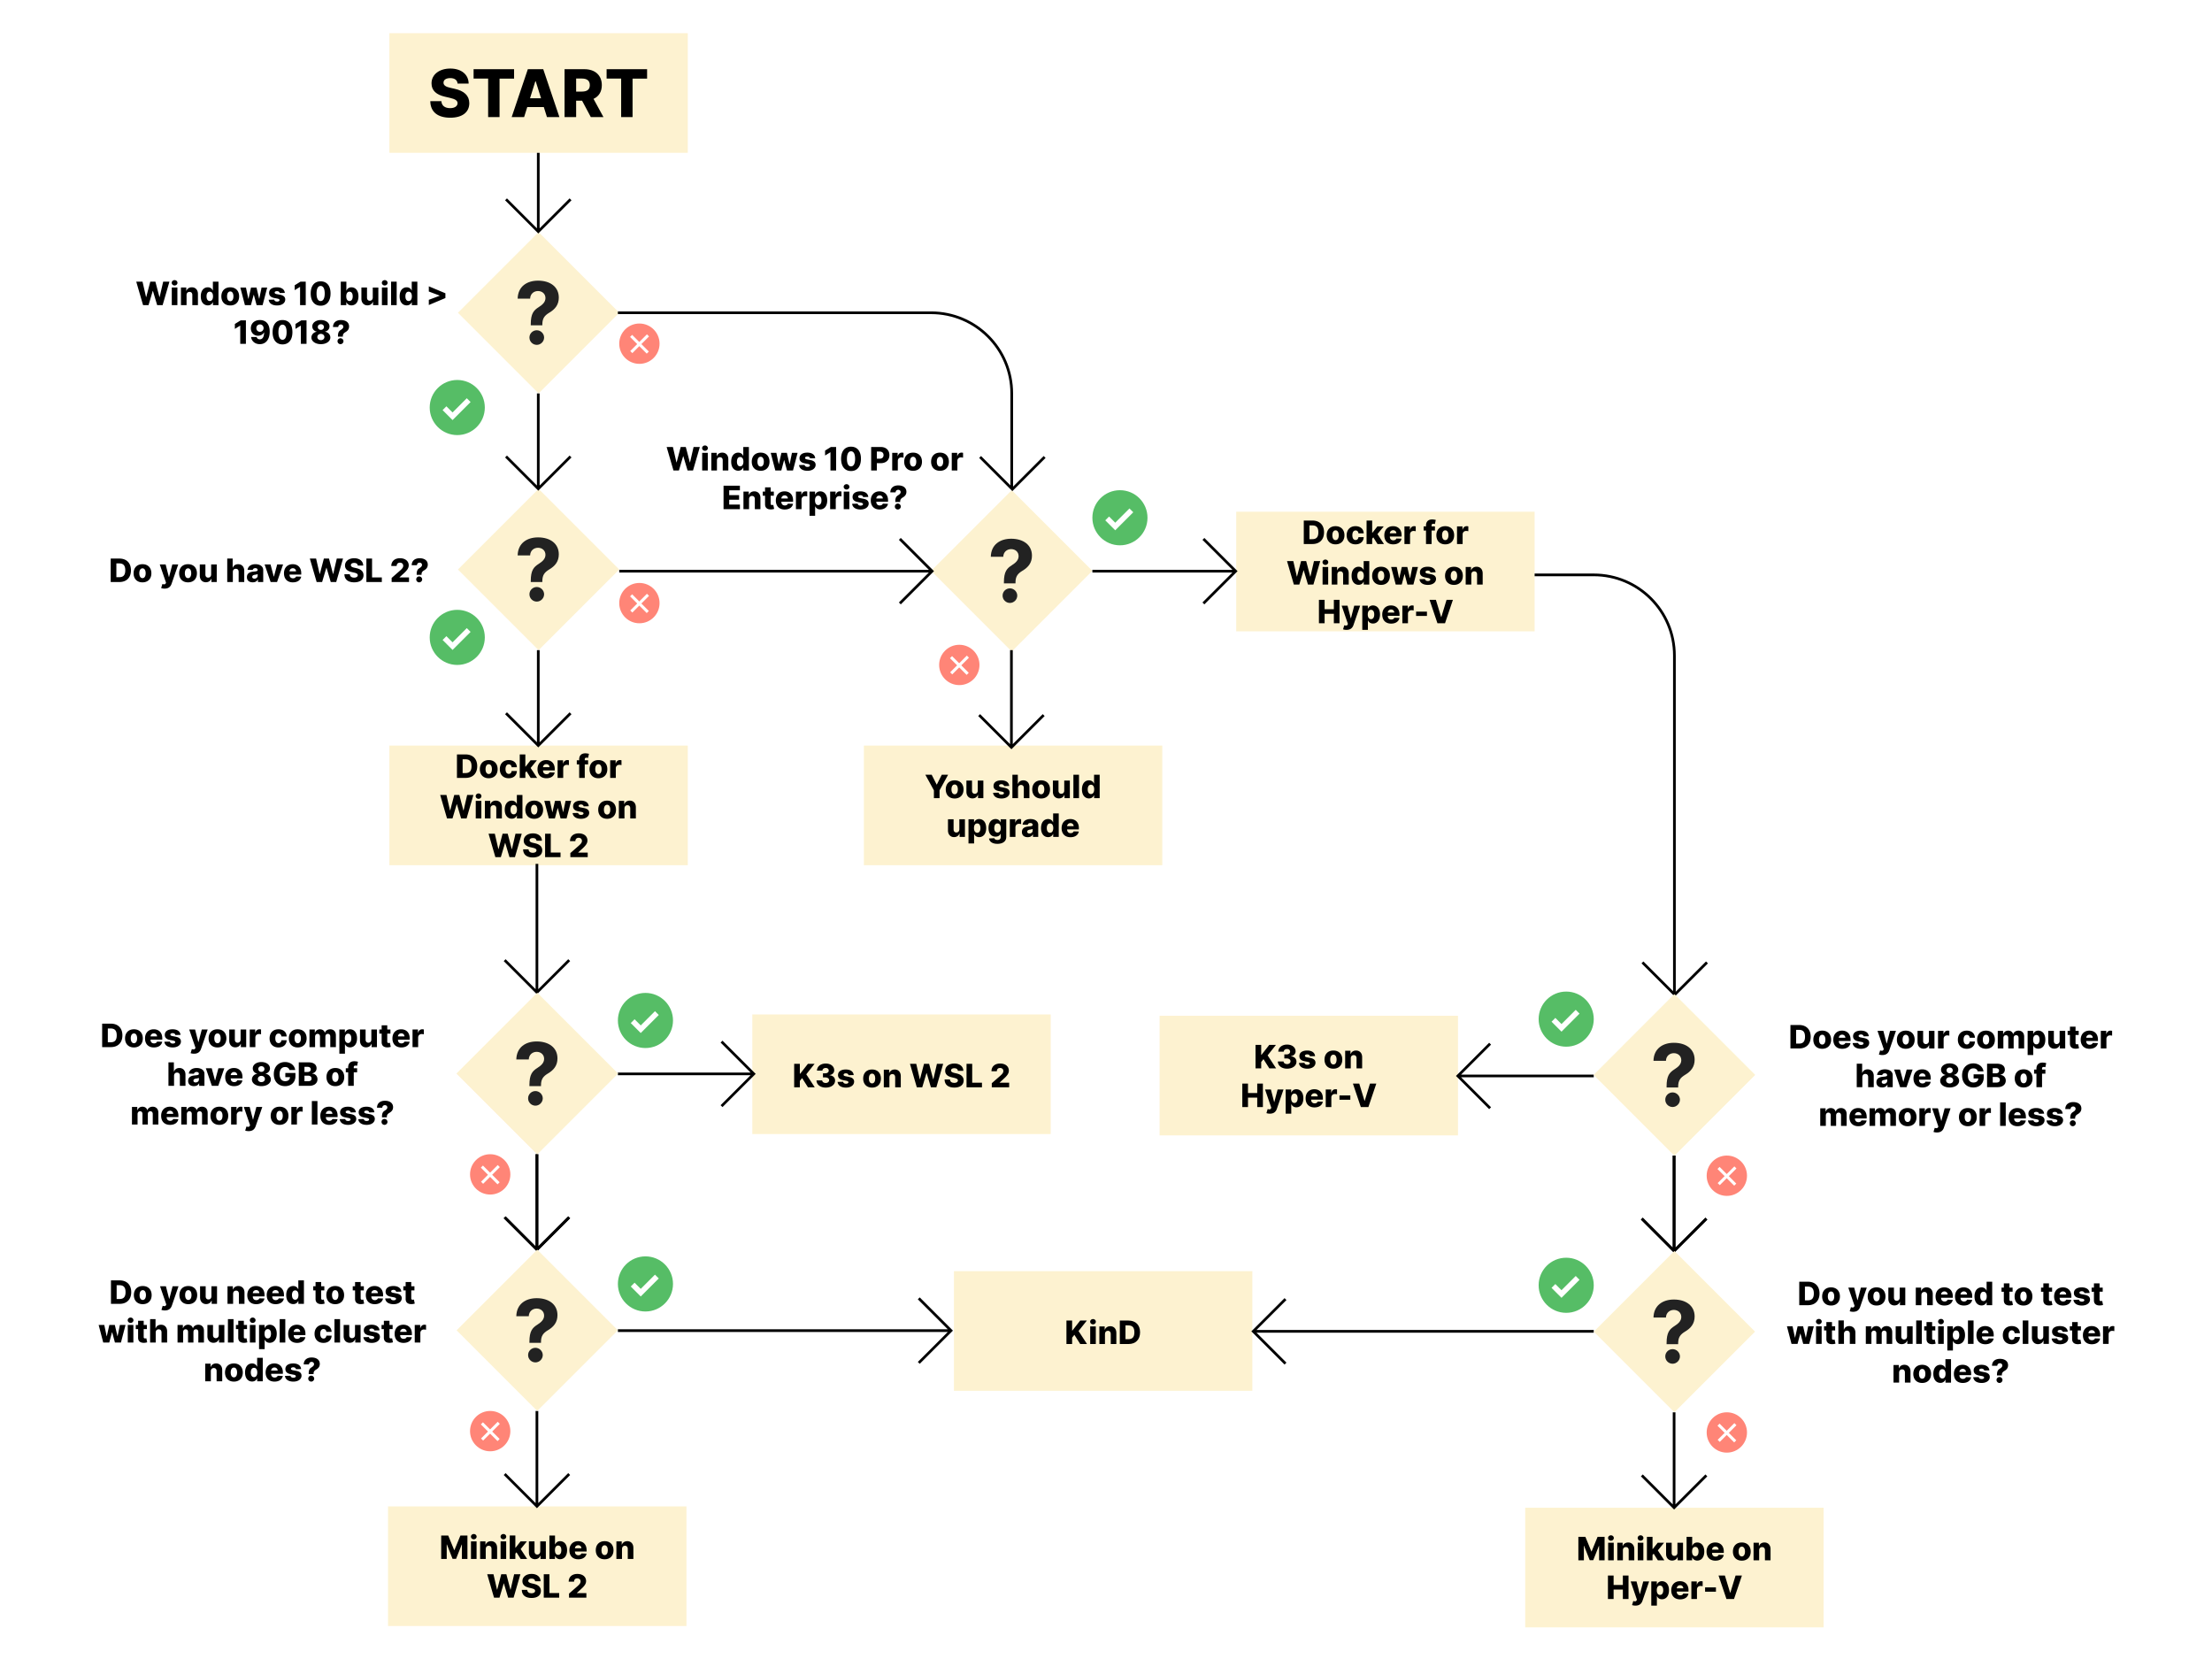 <svg viewBox="0 0 1200 900" fill="none" xmlns="http://www.w3.org/2000/svg"><path fill="#fff" d="M0 0h1200v900H0z"></path><path d="M292.18 125.923l-43.752 43.752 43.752 43.753 43.753-43.753-43.753-43.752z" fill="#FDF2D0"></path><path d="M287.937 176.478h6.282v-.563c.033-3.232 1.193-4.74 3.811-6.315 3.099-1.839 5.121-4.275 5.121-8.17 0-5.801-4.673-9.181-11.253-9.181-6.016 0-10.921 3.148-11.07 9.778h6.761c.1-2.702 2.105-4.144 4.276-4.144 2.238 0 4.044 1.492 4.044 3.795 0 2.172-1.574 3.613-3.613 4.906-2.784 1.757-4.342 3.53-4.359 9.331v.563zm3.265 10.607c2.122 0 3.961-1.774 3.978-3.978-.017-2.171-1.856-3.944-3.978-3.944-2.187 0-3.994 1.773-3.977 3.944-.017 2.204 1.79 3.978 3.977 3.978z" fill="#222"></path><path d="M292.18 265.201l-43.752 43.753 43.752 43.752 43.753-43.752-43.753-43.753z" fill="#FDF2D0"></path><path d="M287.937 315.757h6.282v-.564c.033-3.232 1.193-4.74 3.811-6.314 3.099-1.84 5.121-4.276 5.121-8.171 0-5.8-4.673-9.181-11.253-9.181-6.016 0-10.921 3.149-11.07 9.778h6.761c.1-2.701 2.105-4.143 4.276-4.143 2.238 0 4.044 1.491 4.044 3.795 0 2.171-1.574 3.613-3.613 4.906-2.784 1.756-4.342 3.53-4.359 9.33v.564zm3.265 10.606c2.122 0 3.961-1.773 3.978-3.977-.017-2.171-1.856-3.945-3.978-3.945-2.187 0-3.994 1.774-3.977 3.945-.017 2.204 1.79 3.977 3.977 3.977z" fill="#222"></path><path d="M548.861 265.931l-43.753 43.752 43.753 43.752 43.752-43.752-43.752-43.752z" fill="#FDF2D0"></path><path d="M544.618 316.486h6.281v-.564c.033-3.231 1.193-4.739 3.812-6.314 3.099-1.839 5.121-4.276 5.121-8.17 0-5.801-4.674-9.182-11.253-9.182-6.016 0-10.922 3.149-11.071 9.778h6.762c.1-2.701 2.105-4.143 4.276-4.143 2.237 0 4.044 1.492 4.044 3.795 0 2.171-1.575 3.613-3.613 4.906-2.784 1.757-4.342 3.53-4.359 9.33v.564zm3.265 10.607c2.121 0 3.961-1.774 3.977-3.978-.016-2.171-1.856-3.944-3.977-3.944-2.188 0-3.994 1.773-3.978 3.944-.016 2.204 1.79 3.978 3.978 3.978z" fill="#222"></path><path d="M335.203 169.675h169.905c24.164 0 43.753 19.589 43.753 43.753v51.044" stroke="#000" stroke-width="1.458"></path><path d="M531.702 247.903l17.501 17.501 17.501-17.501" stroke="#000" stroke-width="1.458"></path><circle cx="520.422" cy="360.727" r="10.938" fill="#FF8577"></circle><path fill="#fff" d="M524.508 355.659l1.132 1.132-9.055 9.055-1.132-1.132z"></path><path fill="#fff" d="M525.54 364.991l-1.132 1.132-9.055-9.055 1.132-1.132z"></path><circle cx="346.87" cy="186.447" r="10.938" fill="#FF8577"></circle><path fill="#fff" d="M350.956 181.378l1.132 1.132-9.055 9.055-1.132-1.132z"></path><path fill="#fff" d="M351.988 190.711l-1.132 1.132-9.055-9.055 1.132-1.132z"></path><circle cx="346.87" cy="327.184" r="10.938" fill="#FF8577"></circle><path fill="#fff" d="M350.956 322.115l1.132 1.132-9.055 9.055-1.132-1.132z"></path><path fill="#fff" d="M351.988 331.448l-1.132 1.132-9.055-9.055 1.132-1.132z"></path><path fill="#FDF2D0" d="M211.238 18h161.884v64.9H211.238z"></path><path d="M248.228 45.33h6.014c-.05-4.86-3.921-8.145-9.96-8.145-5.939 0-10.215 3.235-10.177 8.07-.012 3.946 2.754 6.166 7.246 7.194l2.715.634c2.855.66 4.136 1.434 4.162 2.893-.026 1.586-1.51 2.69-4.035 2.69-2.779 0-4.606-1.294-4.746-3.794h-6.014c.076 6.078 4.301 8.984 10.836 8.984 6.471 0 10.303-2.931 10.329-7.867-.026-4.15-2.83-6.687-7.956-7.816l-2.233-.508c-2.361-.507-3.858-1.294-3.807-2.842.013-1.421 1.231-2.449 3.667-2.449 2.449 0 3.794 1.104 3.959 2.957zm8.692-2.69h7.892v20.886h6.192V42.641h7.88V37.54H256.92v5.1zm27.407 20.886l1.713-5.456h8.971l1.713 5.456h6.75l-8.768-25.986h-8.362l-8.767 25.986h6.75zm3.21-10.227l2.881-9.212h.203l2.893 9.212h-5.977zm18.735 10.227h6.281v-8.895h3.223l4.745 8.895h6.852l-5.393-9.897c2.855-1.294 4.505-3.845 4.505-7.436 0-5.341-3.642-8.653-9.478-8.653h-10.735v25.986zm6.281-13.843v-7.08h3.096c2.817 0 4.327 1.18 4.327 3.59 0 2.411-1.51 3.49-4.327 3.49h-3.096zm16.527-7.042h7.892v20.885h6.192V42.641h7.88V37.54H329.08v5.1z" fill="#000"></path><path fill="#FDF2D0" d="M468.648 404.48h161.884v64.9H468.648z"></path><path d="M501.988 420.278l4.655 8.477v4.251h3.058v-4.251l4.655-8.477h-3.437l-2.691 5.326h-.112l-2.691-5.326h-3.437zm15.908 12.908c3.002 0 4.823-1.982 4.823-4.922 0-2.946-1.821-4.928-4.823-4.928-3.001 0-4.822 1.982-4.822 4.928 0 2.94 1.821 4.922 4.822 4.922zm.019-2.293c-1.125 0-1.746-1.069-1.746-2.648 0-1.584.621-2.66 1.746-2.66 1.088 0 1.709 1.076 1.709 2.66 0 1.579-.621 2.648-1.709 2.648zm12.52-2.008c0 1.113-.709 1.734-1.61 1.734-.932 0-1.504-.633-1.51-1.671v-5.488h-3.039v6.084c.006 2.157 1.318 3.586 3.281 3.586 1.43 0 2.493-.733 2.915-1.902h.1v1.778h2.896v-9.546h-3.033v5.425zm17.061-2.51c-.161-1.89-1.709-3.039-4.294-3.039-2.586 0-4.233 1.125-4.22 3.039-.013 1.466.926 2.411 2.834 2.765l1.665.317c.79.156 1.15.404 1.163.827-.013.478-.547.795-1.324.795-.864 0-1.448-.373-1.579-1.069l-3.002.075c.218 1.889 1.84 3.101 4.568 3.101 2.555 0 4.413-1.274 4.425-3.238-.012-1.392-.932-2.218-2.834-2.585l-1.839-.348c-.808-.162-1.069-.448-1.063-.814-.006-.485.559-.783 1.262-.783.801 0 1.361.428 1.448 1.031l2.79-.074zm4.772 1.187c.006-1.088.652-1.734 1.615-1.734.976 0 1.542.627 1.536 1.69v5.488h3.039v-6.084c.006-2.163-1.312-3.586-3.319-3.586-1.43 0-2.436.702-2.865 1.877h-.106v-4.935h-2.939v12.728h3.039v-5.444zm12.543 5.624c3.001 0 4.822-1.982 4.822-4.922 0-2.946-1.821-4.928-4.822-4.928-3.002 0-4.823 1.982-4.823 4.928 0 2.94 1.821 4.922 4.823 4.922zm.018-2.293c-1.125 0-1.746-1.069-1.746-2.648 0-1.584.621-2.66 1.746-2.66 1.088 0 1.709 1.076 1.709 2.66 0 1.579-.621 2.648-1.709 2.648zm12.52-2.008c0 1.113-.708 1.734-1.609 1.734-.933 0-1.504-.633-1.511-1.671v-5.488h-3.039v6.084c.006 2.157 1.318 3.586 3.282 3.586 1.429 0 2.492-.733 2.914-1.902h.1v1.778h2.896v-9.546h-3.033v5.425zm8.006-8.607h-3.039v12.728h3.039v-12.728zm5.421 12.865c1.442 0 2.3-.802 2.685-1.685h.093v1.548h3.008v-12.728h-3.039v4.816h-.062c-.36-.876-1.193-1.758-2.697-1.758-1.995 0-3.804 1.535-3.804 4.903 0 3.251 1.709 4.904 3.816 4.904zm1.057-2.368c-1.125 0-1.753-1.001-1.753-2.542 0-1.535.622-2.523 1.753-2.523 1.112 0 1.759.963 1.759 2.523 0 1.547-.653 2.542-1.759 2.542zm-71.396 19.11c0 1.113-.709 1.734-1.61 1.734-.932 0-1.504-.633-1.51-1.671v-5.488h-3.039v6.084c.006 2.157 1.317 3.586 3.281 3.586 1.43 0 2.492-.733 2.915-1.902h.1v1.778h2.896v-9.546h-3.033v5.425zm4.967 7.701h3.039v-5.128h.062c.386.883 1.243 1.685 2.685 1.685 2.113 0 3.816-1.653 3.816-4.904 0-3.368-1.802-4.903-3.797-4.903-1.511 0-2.337.882-2.704 1.758h-.093v-1.634h-3.008v13.126zm2.977-8.353c0-1.56.646-2.523 1.759-2.523 1.125 0 1.746.988 1.746 2.523 0 1.541-.621 2.542-1.746 2.542-1.113 0-1.759-.995-1.759-2.542zm12.667 8.552c2.878 0 4.842-1.312 4.842-3.742v-9.583h-3.027v1.634h-.087c-.367-.876-1.199-1.758-2.703-1.758-1.995 0-3.804 1.535-3.804 4.885 0 3.244 1.722 4.654 3.816 4.654 1.405 0 2.343-.652 2.703-1.535h.106v1.678c0 1.218-.746 1.66-1.765 1.66-.976 0-1.56-.373-1.721-.964l-2.878.162c.224 1.672 1.796 2.909 4.518 2.909zm.094-6.122c-1.125 0-1.753-.914-1.753-2.442 0-1.523.621-2.511 1.753-2.511 1.112 0 1.758.963 1.758 2.511 0 1.535-.652 2.442-1.758 2.442zm6.685 2.343h3.039v-5.183c0-1.138.808-1.902 1.896-1.902.36 0 .901.062 1.193.162v-2.642a3.494 3.494 0 00-.851-.112c-1.045 0-1.877.609-2.225 1.871h-.1v-1.74h-2.952v9.546zm9.698.162c1.33 0 2.25-.516 2.772-1.492h.075v1.33h2.859v-6.488c0-2.02-1.796-3.182-4.226-3.182-2.567 0-4.021 1.292-4.264 3.032l2.803.1c.131-.609.634-.982 1.436-.982.745 0 1.218.36 1.218 1.001v.031c0 .584-.634.708-2.262.851-1.933.162-3.549.876-3.549 2.989 0 1.89 1.311 2.81 3.138 2.81zm.939-1.989c-.702 0-1.2-.336-1.2-.97 0-.615.485-.988 1.349-1.118.566-.081 1.262-.206 1.603-.386v.908c0 .932-.783 1.566-1.752 1.566zm10.111 1.964c1.442 0 2.3-.802 2.685-1.685h.093v1.548h3.008v-12.728h-3.039v4.816h-.062c-.36-.876-1.193-1.758-2.697-1.758-1.995 0-3.804 1.535-3.804 4.903 0 3.251 1.71 4.904 3.816 4.904zm1.057-2.368c-1.125 0-1.753-1.001-1.753-2.542 0-1.535.622-2.523 1.753-2.523 1.112 0 1.759.963 1.759 2.523 0 1.547-.653 2.542-1.759 2.542zm11.114 2.411c2.504 0 4.151-1.212 4.499-3.089l-2.79-.08c-.237.634-.858.975-1.654.975-1.168 0-1.889-.777-1.889-1.945v-.081h6.364v-.758c0-3.145-1.914-4.872-4.624-4.872-2.883 0-4.735 1.976-4.735 4.934 0 3.058 1.827 4.916 4.829 4.916zm-1.834-5.985c.044-.951.796-1.672 1.802-1.672 1.001 0 1.722.697 1.734 1.672h-3.536z" fill="#000"></path><path fill="#FDF2D0" d="M211.238 404.48h161.884v64.9H211.238z"></path><path d="M252.6 422.006c3.878 0 6.283-2.393 6.283-6.37 0-3.972-2.405-6.358-6.29-6.358h-4.698v12.728h4.705zm-1.629-2.623v-7.482h1.467c2.188 0 3.362.994 3.362 3.735 0 2.753-1.174 3.747-3.318 3.747h-1.511zm14.164 2.803c3.002 0 4.823-1.982 4.823-4.922 0-2.946-1.821-4.928-4.823-4.928-3.002 0-4.823 1.982-4.823 4.928 0 2.94 1.821 4.922 4.823 4.922zm.019-2.293c-1.125 0-1.747-1.069-1.747-2.648 0-1.584.622-2.66 1.747-2.66 1.087 0 1.709 1.076 1.709 2.66 0 1.579-.622 2.648-1.709 2.648zm10.817 2.293c2.684 0 4.35-1.56 4.431-3.921h-2.84c-.112 1.013-.721 1.566-1.554 1.566-1.069 0-1.765-.901-1.765-2.598 0-1.684.702-2.585 1.765-2.585.87 0 1.436.59 1.554 1.566h2.84c-.069-2.349-1.784-3.878-4.438-3.878-3.001 0-4.816 2.001-4.816 4.928 0 2.915 1.802 4.922 4.823 4.922zm5.986-.18h3.039v-2.865l.615-.746 2.275 3.611h3.511l-3.523-5.388 3.387-4.158h-3.443l-2.685 3.418h-.137v-6.6h-3.039v12.728zm14.46.18c2.505 0 4.152-1.212 4.5-3.089l-2.791-.08c-.236.634-.857.975-1.653.975-1.168 0-1.889-.777-1.889-1.945v-.081h6.364v-.758c0-3.145-1.914-4.872-4.624-4.872-2.884 0-4.736 1.976-4.736 4.934 0 3.058 1.828 4.916 4.829 4.916zm-1.833-5.985c.044-.951.796-1.672 1.802-1.672 1.001 0 1.722.697 1.734 1.672h-3.536zm7.916 5.805h3.039v-5.183c0-1.138.808-1.902 1.896-1.902.36 0 .901.062 1.193.162v-2.642a3.494 3.494 0 00-.851-.112c-1.045 0-1.877.609-2.225 1.871h-.1v-1.74H302.5v9.546zm16.552-9.546h-1.821v-.535c0-.546.224-.882.932-.882.286 0 .634.062.858.13l.485-2.224a8.4 8.4 0 00-2.027-.268c-1.945 0-3.281 1.082-3.281 3.294v.485h-1.286v2.237h1.286v7.309h3.033v-7.309h1.821v-2.237zm5.593 9.726c3.002 0 4.823-1.982 4.823-4.922 0-2.946-1.821-4.928-4.823-4.928-3.002 0-4.823 1.982-4.823 4.928 0 2.94 1.821 4.922 4.823 4.922zm.019-2.293c-1.125 0-1.747-1.069-1.747-2.648 0-1.584.622-2.66 1.747-2.66 1.087 0 1.709 1.076 1.709 2.66 0 1.579-.622 2.648-1.709 2.648zm6.361 2.113h3.039v-5.183c0-1.138.808-1.902 1.895-1.902.361 0 .901.062 1.194.162v-2.642a3.495 3.495 0 00-.852-.112c-1.044 0-1.877.609-2.225 1.871h-.099v-1.74h-2.952v9.546zm-88.513 22h2.959l2.293-7.719h.099l2.293 7.719h2.965l3.698-12.728h-3.393l-1.927 8.359h-.106l-2.194-8.359h-2.771l-2.194 8.34h-.106l-1.92-8.34h-3.4l3.704 12.728zm15.578 0h3.039v-9.546h-3.039v9.546zm1.522-10.659c.864 0 1.56-.652 1.56-1.454 0-.801-.696-1.448-1.56-1.448-.857 0-1.56.647-1.56 1.448 0 .802.703 1.454 1.56 1.454zm6.49 5.215c.006-1.088.64-1.734 1.604-1.734.963 0 1.535.634 1.528 1.69v5.488h3.04v-6.084c.006-2.151-1.306-3.586-3.313-3.586-1.411 0-2.48.714-2.902 1.877h-.106v-1.753h-2.89v9.546h3.039v-5.444zm11.54 5.581c1.441 0 2.299-.802 2.684-1.685h.094v1.548h3.008v-12.728h-3.039v4.816h-.063c-.36-.876-1.193-1.758-2.697-1.758-1.995 0-3.803 1.535-3.803 4.903 0 3.251 1.709 4.904 3.816 4.904zm1.056-2.368c-1.125 0-1.752-1.001-1.752-2.542 0-1.535.621-2.523 1.752-2.523 1.113 0 1.759.963 1.759 2.523 0 1.547-.653 2.542-1.759 2.542zm11.108 2.411c3.001 0 4.822-1.982 4.822-4.922 0-2.946-1.821-4.928-4.822-4.928-3.002 0-4.823 1.982-4.823 4.928 0 2.94 1.821 4.922 4.823 4.922zm.018-2.293c-1.125 0-1.746-1.069-1.746-2.648 0-1.584.621-2.66 1.746-2.66 1.088 0 1.709 1.076 1.709 2.66 0 1.579-.621 2.648-1.709 2.648zm7.94 2.113h3.256l1.492-5.562h.105l1.492 5.562h3.25l2.493-9.546H306.8l-1.249 6.072h-.081l-1.417-6.072h-2.977l-1.379 6.115h-.081l-1.287-6.115h-3.051l2.486 9.546zm21.641-6.631c-.161-1.89-1.709-3.039-4.294-3.039-2.586 0-4.232 1.125-4.22 3.039-.012 1.466.926 2.411 2.834 2.765l1.666.317c.789.156 1.149.404 1.162.827-.013.478-.547.795-1.324.795-.864 0-1.448-.373-1.579-1.069l-3.001.075c.217 1.889 1.839 3.101 4.568 3.101 2.554 0 4.412-1.274 4.424-3.238-.012-1.392-.932-2.218-2.833-2.585l-1.84-.348c-.808-.162-1.069-.448-1.063-.814-.006-.485.56-.783 1.262-.783.801 0 1.361.428 1.448 1.031l2.79-.074zm9.949 6.811c3.001 0 4.822-1.982 4.822-4.922 0-2.946-1.821-4.928-4.822-4.928-3.002 0-4.823 1.982-4.823 4.928 0 2.94 1.821 4.922 4.823 4.922zm.018-2.293c-1.125 0-1.746-1.069-1.746-2.648 0-1.584.621-2.66 1.746-2.66 1.088 0 1.709 1.076 1.709 2.66 0 1.579-.621 2.648-1.709 2.648zm9.4-3.331c.006-1.088.64-1.734 1.604-1.734.963 0 1.535.634 1.529 1.69v5.488h3.039v-6.084c.006-2.151-1.306-3.586-3.313-3.586-1.411 0-2.48.714-2.902 1.877h-.106v-1.753h-2.89v9.546h3.039v-5.444zm-70.034 26.444h2.958l2.294-7.719h.099l2.293 7.719h2.965l3.698-12.728h-3.394l-1.926 8.359h-.106l-2.194-8.359h-2.772l-2.193 8.34h-.106l-1.92-8.34h-3.4l3.704 12.728zm22.304-8.912h2.945c-.024-2.38-1.92-3.99-4.878-3.99-2.909 0-5.003 1.585-4.985 3.953-.006 1.932 1.349 3.02 3.549 3.523l1.33.311c1.398.323 2.026.702 2.039 1.417-.013.777-.74 1.318-1.977 1.318-1.361 0-2.256-.634-2.324-1.859h-2.946c.037 2.977 2.107 4.401 5.308 4.401 3.169 0 5.046-1.436 5.058-3.854-.012-2.032-1.385-3.275-3.896-3.828l-1.094-.249c-1.156-.248-1.889-.634-1.865-1.392.007-.696.603-1.199 1.797-1.199 1.199 0 1.858.54 1.939 1.448zm4.673 8.912h8.372v-2.498h-5.296v-10.23h-3.076v12.728zm13.699 0h9.422v-2.48h-5.158v-.081l1.522-1.404c2.76-2.405 3.48-3.63 3.48-5.09 0-2.293-1.87-3.847-4.76-3.847-2.815 0-4.698 1.622-4.692 4.214h2.914c0-1.15.709-1.815 1.766-1.815 1.037 0 1.789.64 1.789 1.69 0 .951-.596 1.598-1.64 2.536l-4.643 4.064v2.213z" fill="#000"></path><path fill="#FDF2D0" d="M670.639 277.598h161.884v64.9H670.639z"></path><path d="M712.001 295.124c3.878 0 6.283-2.393 6.283-6.37 0-3.972-2.405-6.358-6.29-6.358h-4.698v12.728h4.705zm-1.629-2.623v-7.482h1.467c2.188 0 3.362.994 3.362 3.735 0 2.753-1.174 3.747-3.318 3.747h-1.511zm14.164 2.803c3.002 0 4.823-1.982 4.823-4.922 0-2.946-1.821-4.928-4.823-4.928-3.002 0-4.823 1.982-4.823 4.928 0 2.94 1.821 4.922 4.823 4.922zm.019-2.293c-1.125 0-1.747-1.069-1.747-2.648 0-1.584.622-2.66 1.747-2.66 1.087 0 1.709 1.076 1.709 2.66 0 1.579-.622 2.648-1.709 2.648zm10.816 2.293c2.685 0 4.351-1.56 4.432-3.921h-2.841c-.111 1.013-.72 1.566-1.553 1.566-1.069 0-1.765-.901-1.765-2.598 0-1.684.702-2.586 1.765-2.586.87 0 1.435.591 1.553 1.567h2.841c-.069-2.35-1.784-3.878-4.438-3.878-3.002 0-4.816 2.001-4.816 4.928 0 2.915 1.802 4.922 4.822 4.922zm5.987-.18h3.039v-2.865l.615-.746 2.275 3.611h3.511l-3.524-5.388 3.388-4.158h-3.443l-2.685 3.418h-.137v-6.6h-3.039v12.728zm14.46.18c2.505 0 4.152-1.212 4.5-3.089l-2.791-.08c-.236.633-.857.975-1.653.975-1.168 0-1.889-.777-1.889-1.945v-.081h6.364v-.758c0-3.145-1.914-4.872-4.624-4.872-2.884 0-4.736 1.976-4.736 4.934 0 3.058 1.828 4.916 4.829 4.916zm-1.833-5.985c.043-.951.795-1.672 1.802-1.672 1.001 0 1.722.696 1.734 1.672h-3.536zm7.916 5.805h3.039v-5.183c0-1.138.808-1.902 1.896-1.902.36 0 .901.062 1.193.162v-2.642a3.495 3.495 0 00-.852-.112c-1.044 0-1.876.609-2.224 1.871h-.1v-1.74h-2.952v9.546zm16.552-9.546h-1.821v-.535c0-.547.223-.882.932-.882.286 0 .634.062.858.13l.484-2.225a8.443 8.443 0 00-2.026-.267c-1.945 0-3.281 1.082-3.281 3.294v.485h-1.287v2.237h1.287v7.309h3.033v-7.309h1.821v-2.237zm5.593 9.726c3.002 0 4.823-1.982 4.823-4.922 0-2.946-1.821-4.928-4.823-4.928-3.002 0-4.823 1.982-4.823 4.928 0 2.94 1.821 4.922 4.823 4.922zm.019-2.293c-1.125 0-1.747-1.069-1.747-2.648 0-1.584.622-2.66 1.747-2.66 1.087 0 1.709 1.076 1.709 2.66 0 1.579-.622 2.648-1.709 2.648zm6.361 2.113h3.039v-5.183c0-1.138.808-1.902 1.895-1.902.361 0 .901.062 1.193.162v-2.642a3.48 3.48 0 00-.851-.112c-1.044 0-1.877.609-2.225 1.871h-.099v-1.74h-2.952v9.546zm-88.513 22h2.958l2.294-7.719h.099l2.293 7.719h2.965l3.698-12.728h-3.394l-1.926 8.359h-.106l-2.194-8.359h-2.772l-2.193 8.34h-.106l-1.92-8.34h-3.4l3.704 12.728zm15.578 0h3.039v-9.546h-3.039v9.546zm1.522-10.659c.864 0 1.56-.652 1.56-1.454 0-.802-.696-1.448-1.56-1.448-.857 0-1.56.646-1.56 1.448 0 .802.703 1.454 1.56 1.454zm6.49 5.215c.006-1.088.64-1.734 1.604-1.734.963 0 1.535.634 1.528 1.69v5.488h3.039v-6.084c.007-2.151-1.305-3.586-3.312-3.586-1.411 0-2.48.714-2.902 1.876h-.106v-1.752h-2.89v9.546h3.039v-5.444zm11.539 5.581c1.442 0 2.3-.802 2.685-1.685h.094v1.548h3.008v-12.728h-3.04v4.816h-.062c-.36-.876-1.193-1.758-2.697-1.758-1.995 0-3.803 1.535-3.803 4.903 0 3.25 1.709 4.904 3.815 4.904zm1.057-2.368c-1.125 0-1.753-1.001-1.753-2.542 0-1.535.622-2.523 1.753-2.523 1.112 0 1.759.963 1.759 2.523 0 1.547-.653 2.542-1.759 2.542zm11.107 2.411c3.002 0 4.823-1.982 4.823-4.922 0-2.946-1.821-4.928-4.823-4.928-3.001 0-4.822 1.982-4.822 4.928 0 2.94 1.821 4.922 4.822 4.922zm.019-2.293c-1.125 0-1.746-1.069-1.746-2.648 0-1.584.621-2.66 1.746-2.66 1.088 0 1.709 1.076 1.709 2.66 0 1.579-.621 2.648-1.709 2.648zm7.94 2.113h3.256l1.492-5.562h.105l1.492 5.562h3.25l2.492-9.546h-3.051l-1.249 6.072h-.081l-1.417-6.072h-2.977l-1.38 6.115h-.08l-1.287-6.115h-3.051l2.486 9.546zm21.641-6.631c-.161-1.89-1.709-3.039-4.294-3.039-2.586 0-4.233 1.124-4.22 3.039-.013 1.466.926 2.411 2.834 2.765l1.665.317c.79.156 1.15.404 1.163.827-.013.478-.547.795-1.324.795-.864 0-1.448-.373-1.579-1.069l-3.002.075c.218 1.889 1.84 3.101 4.568 3.101 2.555 0 4.413-1.274 4.425-3.238-.012-1.392-.932-2.219-2.834-2.585l-1.839-.348c-.808-.162-1.069-.448-1.063-.814-.006-.485.559-.783 1.262-.783.801 0 1.361.428 1.448 1.031l2.79-.074zm9.949 6.811c3.001 0 4.822-1.982 4.822-4.922 0-2.946-1.821-4.928-4.822-4.928-3.002 0-4.823 1.982-4.823 4.928 0 2.94 1.821 4.922 4.823 4.922zm.018-2.293c-1.125 0-1.746-1.069-1.746-2.648 0-1.584.621-2.66 1.746-2.66 1.088 0 1.709 1.076 1.709 2.66 0 1.579-.621 2.648-1.709 2.648zm9.4-3.331c.006-1.088.64-1.734 1.604-1.734.963 0 1.535.634 1.528 1.69v5.488h3.039v-6.084c.007-2.151-1.305-3.586-3.312-3.586-1.411 0-2.48.714-2.902 1.876h-.106v-1.752h-2.89v9.546h3.039v-5.444zm-82.656 26.444h3.076v-5.115h5.015v5.115h3.07v-12.728h-3.07v5.108h-5.015v-5.108h-3.076v12.728zm14.949 3.58c2.188 0 3.276-1.107 3.804-2.667l3.598-10.453-3.2-.006-1.784 6.811h-.099l-1.759-6.811h-3.182l3.393 9.894-.118.286c-.292.714-.951.727-1.846.435l-.671 2.206c.46.187 1.137.305 1.864.305zm8.568 0h3.039v-5.128h.062c.385.883 1.243 1.685 2.685 1.685 2.113 0 3.815-1.654 3.815-4.904 0-3.368-1.802-4.903-3.797-4.903-1.51 0-2.337.882-2.703 1.758h-.093v-1.634h-3.008v13.126zm2.976-8.353c0-1.56.647-2.523 1.759-2.523 1.125 0 1.747.988 1.747 2.523 0 1.541-.622 2.542-1.747 2.542-1.112 0-1.759-.995-1.759-2.542zm12.68 4.953c2.505 0 4.152-1.212 4.5-3.089l-2.791-.08c-.236.633-.857.975-1.653.975-1.168 0-1.889-.777-1.889-1.945v-.081h6.364v-.758c0-3.145-1.914-4.872-4.624-4.872-2.884 0-4.736 1.976-4.736 4.934 0 3.058 1.828 4.916 4.829 4.916zm-1.833-5.985c.043-.951.795-1.672 1.802-1.672 1.001 0 1.722.696 1.734 1.672h-3.536zm7.916 5.805h3.039v-5.183c0-1.138.808-1.902 1.896-1.902.36 0 .901.062 1.193.162v-2.642a3.495 3.495 0 00-.852-.112c-1.044 0-1.876.609-2.224 1.871h-.1v-1.74h-2.952v9.546zm13.339-6.321h-5.892v2.343h5.892v-2.343zm4.847-6.407h-3.443l4.295 12.728h4.095l4.295-12.728h-3.443l-2.847 9.322h-.105l-2.847-9.322z" fill="#000"></path><path d="M292.012 82.9v42.293m17.501-17.065l-17.501 17.501-17.501-17.501m274.181 244.578v51.774m17.501-16.546l-17.501 17.501-17.501-17.501M292.012 213.428v51.044m17.501-16.816l-17.501 17.501-17.501-17.501m17.501 105.05v51.045m17.501-16.817l-17.501 17.501-17.501-17.501m61.421-77.083h169.176M488.16 292.35l17.501 17.501-17.501 17.501m104.453-17.501h77.296m-17.067-17.501l17.501 17.501-17.501 17.501" stroke="#000" stroke-width="1.458"></path><circle cx="248.063" cy="221.084" r="14.949" fill="#56BD66"></circle><path d="M241.136 221.449l4.375 4.375 8.75-8.75" stroke="#fff" stroke-width="2.917"></path><circle cx="607.562" cy="280.879" r="14.949" fill="#56BD66"></circle><path d="M600.635 281.244l4.375 4.375 8.75-8.75" stroke="#fff" stroke-width="2.917"></path><circle cx="248.063" cy="345.779" r="14.949" fill="#56BD66"></circle><path d="M241.136 346.143l4.375 4.376 8.75-8.751" stroke="#fff" stroke-width="2.917"></path><path d="M77.615 165.528h2.958l2.293-7.719h.1l2.293 7.719h2.965L91.92 152.8h-3.393l-1.927 8.359h-.105l-2.194-8.359H81.53l-2.194 8.34h-.105l-1.92-8.34h-3.4l3.704 12.728zm15.577 0h3.04v-9.546h-3.04v9.546zm1.523-10.658c.864 0 1.56-.653 1.56-1.455 0-.801-.696-1.448-1.56-1.448-.858 0-1.56.647-1.56 1.448 0 .802.702 1.455 1.56 1.455zm6.49 5.214c.006-1.088.64-1.734 1.603-1.734s1.535.634 1.529 1.69v5.488h3.039v-6.084c.006-2.151-1.305-3.586-3.312-3.586-1.411 0-2.48.715-2.903 1.877h-.105v-1.753h-2.89v9.546h3.039v-5.444zm11.539 5.581c1.442 0 2.3-.802 2.685-1.684h.093v1.547h3.008V152.8h-3.039v4.817h-.062c-.36-.877-1.193-1.759-2.697-1.759-1.995 0-3.804 1.535-3.804 4.903 0 3.251 1.709 4.904 3.816 4.904zm1.057-2.368c-1.125 0-1.753-1.001-1.753-2.542 0-1.535.622-2.523 1.753-2.523 1.112 0 1.758.963 1.758 2.523 0 1.548-.652 2.542-1.758 2.542zm11.107 2.411c3.002 0 4.823-1.982 4.823-4.922 0-2.946-1.821-4.928-4.823-4.928-3.002 0-4.823 1.982-4.823 4.928 0 2.94 1.821 4.922 4.823 4.922zm.019-2.293c-1.125 0-1.747-1.069-1.747-2.647 0-1.585.622-2.66 1.747-2.66 1.087 0 1.709 1.075 1.709 2.66 0 1.578-.622 2.647-1.709 2.647zm7.939 2.113h3.257l1.491-5.562h.106l1.492 5.562h3.25l2.492-9.546h-3.051l-1.25 6.072h-.08l-1.417-6.072h-2.977l-1.38 6.116h-.081l-1.286-6.116h-3.052l2.486 9.546zm21.642-6.631c-.162-1.889-1.709-3.039-4.295-3.039-2.585 0-4.232 1.125-4.219 3.039-.013 1.467.926 2.411 2.833 2.765l1.666.317c.789.156 1.15.404 1.162.827-.012.479-.547.796-1.324.796-.863 0-1.448-.373-1.578-1.069l-3.002.074c.218 1.889 1.84 3.101 4.568 3.101 2.554 0 4.413-1.274 4.425-3.238-.012-1.392-.932-2.218-2.834-2.585l-1.84-.348c-.807-.162-1.068-.447-1.062-.814-.006-.485.559-.783 1.261-.783.802 0 1.361.429 1.448 1.031l2.791-.074zm11.353-6.097h-2.853l-3.138 1.952v2.66l2.846-1.741h.075v9.857h3.07V152.8zm8.078 13.039c3.331.006 5.375-2.455 5.382-6.656.006-4.177-2.051-6.557-5.382-6.557-3.332 0-5.37 2.374-5.376 6.557-.013 4.189 2.044 6.656 5.376 6.656zm0-2.517c-1.324 0-2.225-1.33-2.213-4.139.006-2.753.895-4.059 2.213-4.059 1.323 0 2.212 1.306 2.218 4.059.006 2.809-.888 4.139-2.218 4.139zm10.928 2.206h3.008v-1.547h.094c.385.882 1.242 1.684 2.684 1.684 2.113 0 3.816-1.653 3.816-4.904 0-3.368-1.802-4.903-3.797-4.903-1.51 0-2.337.882-2.703 1.759h-.063V152.8h-3.039v12.728zm2.977-4.773c0-1.56.647-2.523 1.759-2.523 1.125 0 1.746.988 1.746 2.523 0 1.541-.621 2.542-1.746 2.542-1.112 0-1.759-.994-1.759-2.542zm14.377.653c0 1.112-.709 1.734-1.61 1.734-.932 0-1.504-.634-1.51-1.672v-5.488h-3.039v6.084c.006 2.157 1.317 3.586 3.281 3.586 1.43 0 2.492-.733 2.915-1.901h.099v1.777h2.897v-9.546h-3.033v5.426zm4.967 4.12h3.039v-9.546h-3.039v9.546zm1.523-10.658c.863 0 1.559-.653 1.559-1.455 0-.801-.696-1.448-1.559-1.448-.858 0-1.56.647-1.56 1.448 0 .802.702 1.455 1.56 1.455zm6.489-2.07h-3.039v12.728h3.039V152.8zm5.421 12.865c1.442 0 2.3-.802 2.685-1.684h.093v1.547h3.008V152.8h-3.039v4.817h-.062c-.36-.877-1.193-1.759-2.697-1.759-1.995 0-3.804 1.535-3.804 4.903 0 3.251 1.709 4.904 3.816 4.904zm1.057-2.368c-1.125 0-1.753-1.001-1.753-2.542 0-1.535.622-2.523 1.753-2.523 1.112 0 1.759.963 1.759 2.523 0 1.548-.653 2.542-1.759 2.542zm19.951-1.61v-2.585l-8.999-3.779v2.828l5.854 2.188v.112l-5.854 2.193v2.822l8.999-3.779zM133.405 173.8h-2.852l-3.139 1.952v2.66l2.847-1.741h.074v9.857h3.07V173.8zm7.606-.174c-2.934-.006-4.941 1.833-4.929 4.469.007 2.343 1.604 4.045 3.885 4.045 1.423 0 2.703-.683 3.231-1.827h.075c-.006 2.318-.771 3.766-2.324 3.766-.858 0-1.517-.422-1.703-1.274h-3.027c.23 2.194 2.045 3.897 4.73 3.897 3.244 0 5.369-2.554 5.357-6.799-.006-4.599-2.505-6.271-5.295-6.277zm.018 2.362c1.125 0 1.952.888 1.964 2.001.007 1.119-.857 2.014-1.976 2.014-1.137 0-1.945-.871-1.951-2.008-.013-1.131.826-2.007 1.963-2.007zm12.23 10.851c3.331.006 5.376-2.455 5.382-6.656.006-4.177-2.051-6.557-5.382-6.557-3.331 0-5.37 2.374-5.376 6.557-.013 4.189 2.045 6.656 5.376 6.656zm0-2.517c-1.324 0-2.225-1.33-2.213-4.139.006-2.753.895-4.059 2.213-4.059 1.323 0 2.212 1.306 2.218 4.059.007 2.809-.888 4.139-2.218 4.139zm13.029-10.522h-2.853l-3.138 1.952v2.66l2.846-1.741h.075v9.857h3.07V173.8zm7.786 12.902c2.977 0 5.139-1.547 5.139-3.617 0-1.578-1.274-2.859-2.858-3.107v-.1c1.379-.261 2.386-1.404 2.386-2.809 0-1.982-1.976-3.443-4.667-3.443s-4.668 1.454-4.668 3.443c0 1.405.982 2.548 2.387 2.809v.1c-1.61.248-2.859 1.529-2.859 3.107 0 2.07 2.163 3.617 5.14 3.617zm0-2.181c-1.131 0-1.914-.709-1.914-1.685 0-.994.807-1.709 1.914-1.709 1.106 0 1.914.721 1.914 1.709 0 .982-.789 1.685-1.914 1.685zm0-5.563c-.97 0-1.666-.652-1.666-1.553 0-.895.69-1.523 1.666-1.523.975 0 1.665.634 1.665 1.523 0 .907-.702 1.553-1.665 1.553zm9.272 3.673h2.648v-.254c0-1.1.453-1.629 1.392-2.188 1.193-.702 1.982-1.603 1.982-3.089 0-2.256-1.858-3.474-4.418-3.474-2.337 0-4.264 1.162-4.301 3.773h2.859c.018-.864.677-1.386 1.417-1.386.733 0 1.317.491 1.317 1.23 0 .758-.59 1.243-1.367 1.74-.988.634-1.523 1.287-1.529 3.394v.254zm1.374 4.077c.851 0 1.603-.721 1.616-1.616a1.643 1.643 0 00-1.616-1.597c-.895 0-1.629.715-1.616 1.597-.013.895.721 1.616 1.616 1.616zM64.76 315.745c3.879 0 6.284-2.393 6.284-6.37 0-3.972-2.405-6.358-6.29-6.358h-4.698v12.728h4.705zm-1.628-2.623v-7.483H64.6c2.188 0 3.362.995 3.362 3.736 0 2.753-1.174 3.747-3.318 3.747h-1.51zm14.164 2.803c3.002 0 4.823-1.982 4.823-4.922 0-2.946-1.821-4.928-4.823-4.928-3.002 0-4.823 1.982-4.823 4.928 0 2.94 1.821 4.922 4.823 4.922zm.019-2.293c-1.125 0-1.747-1.069-1.747-2.648 0-1.585.622-2.66 1.747-2.66 1.087 0 1.709 1.075 1.709 2.66 0 1.579-.622 2.648-1.71 2.648zm11.979 5.693c2.187 0 3.275-1.107 3.803-2.667l3.599-10.453-3.201-.006-1.784 6.811h-.099l-1.759-6.811h-3.182l3.393 9.894-.118.286c-.292.714-.95.727-1.845.435l-.672 2.206c.46.186 1.138.305 1.865.305zm12.715-3.4c3.002 0 4.823-1.982 4.823-4.922 0-2.946-1.821-4.928-4.823-4.928-3.001 0-4.822 1.982-4.822 4.928 0 2.94 1.82 4.922 4.822 4.922zm.019-2.293c-1.125 0-1.746-1.069-1.746-2.648 0-1.585.621-2.66 1.746-2.66 1.088 0 1.709 1.075 1.709 2.66 0 1.579-.621 2.648-1.709 2.648zm12.52-2.008c0 1.113-.709 1.734-1.61 1.734-.932 0-1.504-.634-1.51-1.671v-5.488h-3.039v6.084c.006 2.157 1.317 3.586 3.281 3.586 1.43 0 2.492-.733 2.915-1.902h.1v1.778h2.896v-9.546h-3.033v5.425zm11.766-1.323c.006-1.088.653-1.734 1.616-1.734.976 0 1.541.627 1.535 1.69v5.488h3.039v-6.085c.006-2.162-1.311-3.585-3.319-3.585-1.429 0-2.436.702-2.865 1.876h-.105v-4.934h-2.94v12.728h3.039v-5.444zm10.778 5.605c1.33 0 2.25-.515 2.772-1.491h.075v1.33h2.858v-6.488c0-2.02-1.796-3.182-4.226-3.182-2.566 0-4.021 1.292-4.263 3.032l2.803.1c.13-.609.634-.982 1.435-.982.746 0 1.219.36 1.219 1v.032c0 .584-.634.708-2.263.851-1.933.162-3.548.876-3.548 2.989 0 1.89 1.311 2.809 3.138 2.809zm.939-1.988c-.703 0-1.2-.336-1.2-.97 0-.615.485-.988 1.349-1.119.565-.08 1.261-.205 1.603-.385v.908c0 .932-.783 1.566-1.752 1.566zm15.543-7.719h-3.201l-1.765 6.575h-.099l-1.759-6.575h-3.201l3.269 9.546h3.481l3.275-9.546zm5.32 9.726c2.504 0 4.151-1.212 4.499-3.089l-2.79-.081c-.236.634-.858.976-1.653.976-1.169 0-1.89-.777-1.89-1.945v-.081h6.364v-.758c0-3.145-1.914-4.872-4.623-4.872-2.884 0-4.736 1.976-4.736 4.934 0 3.058 1.827 4.916 4.829 4.916zm-1.834-5.985c.044-.951.796-1.672 1.803-1.672 1 0 1.721.696 1.734 1.672h-3.537zm14.728 5.805h2.958l2.294-7.719h.099l2.293 7.719h2.965l3.698-12.728h-3.394l-1.926 8.359h-.106l-2.194-8.359h-2.772l-2.193 8.34h-.106l-1.921-8.34h-3.399l3.704 12.728zm22.303-8.912h2.946c-.025-2.381-1.92-3.99-4.878-3.99-2.909 0-5.003 1.585-4.985 3.952-.006 1.933 1.349 3.021 3.549 3.524l1.33.311c1.398.323 2.026.702 2.038 1.417-.012.777-.739 1.318-1.976 1.318-1.361 0-2.256-.634-2.324-1.859h-2.946c.037 2.977 2.107 4.4 5.307 4.4 3.17 0 5.047-1.435 5.059-3.853-.012-2.032-1.386-3.275-3.896-3.828l-1.094-.249c-1.156-.248-1.89-.634-1.865-1.392.007-.696.603-1.199 1.796-1.199 1.2 0 1.859.54 1.939 1.448zm4.674 8.912h8.371v-2.499h-5.295v-10.229h-3.076v12.728zm13.699 0h9.422v-2.48h-5.159v-.081l1.523-1.404c2.759-2.405 3.48-3.63 3.48-5.09 0-2.293-1.87-3.847-4.76-3.847-2.815 0-4.699 1.622-4.692 4.213h2.914c0-1.149.709-1.814 1.765-1.814 1.038 0 1.79.64 1.79 1.69 0 .951-.596 1.597-1.64 2.536l-4.643 4.064v2.213zm13.578-3.897h2.647v-.255c0-1.1.454-1.628 1.393-2.187 1.193-.703 1.982-1.604 1.982-3.089 0-2.256-1.858-3.474-4.419-3.474-2.336 0-4.263 1.162-4.3 3.772h2.859c.018-.864.677-1.386 1.417-1.386.733 0 1.317.491 1.317 1.231 0 .758-.59 1.243-1.367 1.74-.988.634-1.523 1.286-1.529 3.393v.255zm1.373 4.077c.852 0 1.604-.721 1.616-1.616a1.641 1.641 0 00-1.616-1.597c-.895 0-1.628.715-1.615 1.597-.013.895.72 1.616 1.615 1.616zm137.938-60.704h2.958l2.293-7.719h.1l2.293 7.719h2.964l3.698-12.728h-3.393l-1.927 8.359h-.105l-2.194-8.359h-2.772l-2.194 8.34h-.106l-1.92-8.34h-3.399l3.704 12.728zm15.577 0h3.039v-9.546h-3.039v9.546zm1.523-10.659c.864 0 1.56-.652 1.56-1.454 0-.802-.696-1.448-1.56-1.448-.858 0-1.56.646-1.56 1.448 0 .802.702 1.454 1.56 1.454zm6.49 5.214c.006-1.087.64-1.734 1.603-1.734s1.535.634 1.529 1.691v5.488h3.039v-6.085c.006-2.15-1.305-3.586-3.313-3.586-1.41 0-2.479.715-2.902 1.877h-.106v-1.752h-2.89v9.546h3.04v-5.445zm11.539 5.581c1.442 0 2.299-.801 2.685-1.684h.093v1.548h3.008v-12.728h-3.039v4.816h-.062c-.361-.876-1.193-1.759-2.697-1.759-1.995 0-3.804 1.535-3.804 4.904 0 3.25 1.709 4.903 3.816 4.903zm1.056-2.367c-1.124 0-1.752-1.001-1.752-2.542 0-1.535.621-2.524 1.752-2.524 1.113 0 1.759.964 1.759 2.524 0 1.547-.652 2.542-1.759 2.542zm11.108 2.411c3.002 0 4.823-1.983 4.823-4.922 0-2.946-1.821-4.929-4.823-4.929-3.002 0-4.823 1.983-4.823 4.929 0 2.939 1.821 4.922 4.823 4.922zm.019-2.293c-1.125 0-1.747-1.069-1.747-2.648 0-1.585.622-2.66 1.747-2.66 1.087 0 1.709 1.075 1.709 2.66 0 1.579-.622 2.648-1.709 2.648zm7.939 2.113h3.257l1.491-5.563h.106l1.491 5.563h3.251l2.492-9.546h-3.052l-1.249 6.072h-.081l-1.417-6.072h-2.976l-1.38 6.115h-.081l-1.286-6.115h-3.052l2.486 9.546zm21.642-6.632c-.162-1.889-1.709-3.039-4.295-3.039-2.585 0-4.232 1.125-4.22 3.039-.012 1.467.926 2.412 2.834 2.766l1.666.317c.789.155 1.15.404 1.162.827-.012.478-.547.795-1.324.795-.864 0-1.448-.373-1.578-1.069l-3.002.075c.217 1.889 1.84 3.101 4.568 3.101 2.554 0 4.412-1.274 4.425-3.238-.013-1.392-.932-2.219-2.834-2.585l-1.84-.348c-.808-.162-1.069-.448-1.062-.815-.007-.484.559-.783 1.261-.783.802 0 1.361.429 1.448 1.032l2.791-.075zm11.353-6.096h-2.853l-3.139 1.951v2.66l2.847-1.74h.074v9.857h3.071v-12.728zm8.077 13.038c3.331.007 5.376-2.454 5.382-6.656.007-4.176-2.051-6.556-5.382-6.556-3.331 0-5.369 2.374-5.376 6.556-.012 4.189 2.045 6.656 5.376 6.656zm0-2.517c-1.323 0-2.225-1.33-2.212-4.139.006-2.753.895-4.058 2.212-4.058 1.324 0 2.213 1.305 2.219 4.058.006 2.809-.889 4.139-2.219 4.139zm10.929 2.207h3.076v-3.953h2.089c2.914 0 4.735-1.728 4.735-4.369 0-2.616-1.783-4.406-4.642-4.406h-5.258v12.728zm3.076-6.377v-3.872h1.517c1.38 0 2.119.746 2.119 1.927 0 1.175-.739 1.945-2.119 1.945h-1.517zm8.341 6.377h3.039v-5.184c0-1.137.808-1.901 1.895-1.901.361 0 .901.062 1.194.161v-2.641a3.495 3.495 0 00-.852-.112c-1.044 0-1.877.609-2.225 1.871h-.099v-1.74h-2.952v9.546zm11.326.18c3.002 0 4.823-1.983 4.823-4.922 0-2.946-1.821-4.929-4.823-4.929-3.001 0-4.822 1.983-4.822 4.929 0 2.939 1.821 4.922 4.822 4.922zm.019-2.293c-1.125 0-1.746-1.069-1.746-2.648 0-1.585.621-2.66 1.746-2.66 1.088 0 1.709 1.075 1.709 2.66 0 1.579-.621 2.648-1.709 2.648zm14.577 2.293c3.002 0 4.823-1.983 4.823-4.922 0-2.946-1.821-4.929-4.823-4.929-3.002 0-4.823 1.983-4.823 4.929 0 2.939 1.821 4.922 4.823 4.922zm.018-2.293c-1.124 0-1.746-1.069-1.746-2.648 0-1.585.622-2.66 1.746-2.66 1.088 0 1.71 1.075 1.71 2.66 0 1.579-.622 2.648-1.71 2.648zm6.361 2.113h3.039v-5.184c0-1.137.808-1.901 1.896-1.901.36 0 .901.062 1.193.161v-2.641a3.494 3.494 0 00-.851-.112c-1.044 0-1.877.609-2.225 1.871h-.1v-1.74h-2.952v9.546zm-123.805 21h8.874v-2.499h-5.798v-2.616h5.345v-2.505h-5.345v-2.61h5.798v-2.498h-8.874v12.728zm13.84-5.445c.006-1.087.64-1.734 1.603-1.734.964 0 1.536.634 1.529 1.691v5.488h3.039v-6.085c.007-2.15-1.305-3.586-3.312-3.586-1.411 0-2.48.715-2.902 1.877h-.106v-1.752h-2.89v9.546h3.039v-5.445zm13.441-4.101h-1.721v-2.287h-3.039v2.287h-1.262v2.237h1.262v4.642c-.019 1.933 1.236 2.903 3.381 2.803a6.354 6.354 0 001.553-.273l-.46-2.194c-.13.031-.435.093-.665.093-.491 0-.77-.199-.77-.764v-4.307h1.721v-2.237zm5.911 9.726c2.504 0 4.151-1.212 4.499-3.089l-2.79-.081c-.237.634-.858.976-1.654.976-1.168 0-1.889-.777-1.889-1.945v-.081h6.364v-.758c0-3.145-1.914-4.873-4.624-4.873-2.883 0-4.735 1.977-4.735 4.935 0 3.058 1.827 4.916 4.829 4.916zm-1.834-5.985c.044-.951.796-1.672 1.802-1.672 1.001 0 1.722.696 1.734 1.672h-3.536zm7.916 5.805h3.039v-5.184c0-1.137.808-1.901 1.896-1.901.36 0 .901.062 1.193.161v-2.641a3.494 3.494 0 00-.851-.112c-1.044 0-1.877.609-2.225 1.871h-.1v-1.74h-2.952v9.546zm7.366 3.579h3.039v-5.127h.063c.385.883 1.243 1.684 2.684 1.684 2.113 0 3.816-1.653 3.816-4.903 0-3.369-1.802-4.904-3.797-4.904-1.51 0-2.337.883-2.703 1.759h-.094v-1.634h-3.008V279.8zm2.977-8.352c0-1.56.647-2.524 1.759-2.524 1.125 0 1.746.989 1.746 2.524 0 1.541-.621 2.542-1.746 2.542-1.112 0-1.759-.995-1.759-2.542zm8.218 4.773h3.039v-5.184c0-1.137.808-1.901 1.895-1.901.361 0 .902.062 1.194.161v-2.641a3.495 3.495 0 00-.852-.112c-1.044 0-1.877.609-2.225 1.871h-.099v-1.74h-2.952v9.546zm7.366 0h3.039v-9.546h-3.039v9.546zm1.523-10.659c.864 0 1.56-.652 1.56-1.454 0-.802-.696-1.448-1.56-1.448-.858 0-1.56.646-1.56 1.448 0 .802.702 1.454 1.56 1.454zm11.785 4.027c-.162-1.889-1.71-3.039-4.295-3.039s-4.232 1.125-4.22 3.039c-.012 1.467.926 2.412 2.834 2.766l1.666.317c.789.155 1.149.404 1.162.827-.013.478-.547.795-1.324.795-.864 0-1.448-.373-1.578-1.069l-3.002.075c.217 1.889 1.839 3.101 4.568 3.101 2.554 0 4.412-1.274 4.425-3.238-.013-1.392-.933-2.219-2.834-2.585l-1.84-.348c-.808-.162-1.069-.448-1.063-.815-.006-.484.56-.783 1.262-.783.802 0 1.361.429 1.448 1.032l2.791-.075zm6.194 6.812c2.505 0 4.152-1.212 4.5-3.089l-2.791-.081c-.236.634-.857.976-1.653.976-1.168 0-1.889-.777-1.889-1.945v-.081h6.364v-.758c0-3.145-1.914-4.873-4.624-4.873-2.884 0-4.736 1.977-4.736 4.935 0 3.058 1.827 4.916 4.829 4.916zm-1.833-5.985c.043-.951.795-1.672 1.802-1.672 1.001 0 1.722.696 1.734 1.672h-3.536zm10.309 1.908h2.647v-.255c0-1.1.454-1.628 1.392-2.188 1.194-.702 1.983-1.603 1.983-3.088 0-2.256-1.858-3.474-4.419-3.474-2.337 0-4.263 1.162-4.301 3.772h2.859c.019-.864.678-1.386 1.417-1.386.734 0 1.318.491 1.318 1.231 0 .758-.591 1.243-1.368 1.74-.988.634-1.522 1.286-1.528 3.393v.255zm1.373 4.077c.852 0 1.604-.721 1.616-1.616a1.64 1.64 0 00-1.616-1.597c-.895 0-1.628.714-1.616 1.597a1.605 1.605 0 001.616 1.616z" fill="#000"></path><path d="M832.522 311.871h32.086c24.163 0 43.752 19.588 43.752 43.752v183.031" stroke="#000" stroke-width="1.458"></path><path d="M891.021 522.099l17.501 17.501 17.501-17.501" stroke="#000" stroke-width="1.458"></path><path fill="#FDF2D0" d="M408.124 550.321h161.884v64.9H408.124z"></path><path d="M430.835 589.847h3.077v-3.449l1.23-1.554 3.17 5.003h3.679l-4.593-7.047 4.512-5.681h-3.623l-4.208 5.382h-.167v-5.382h-3.077v12.728zm17.105.174c2.983 0 5.102-1.578 5.096-3.791.006-1.566-1.019-2.684-2.983-2.914v-.1c1.473-.211 2.517-1.199 2.511-2.629.006-2.075-1.871-3.642-4.599-3.642-2.747 0-4.748 1.591-4.773 3.854h2.939c.025-.87.808-1.455 1.834-1.455.976 0 1.641.591 1.634 1.442.007.883-.776 1.492-1.908 1.492h-1.236v2.187h1.236c1.287 0 2.126.634 2.113 1.529.013.901-.758 1.529-1.852 1.529-1.087 0-1.889-.578-1.92-1.417h-3.095c.025 2.3 2.094 3.915 5.003 3.915zm15.191-6.805c-.162-1.889-1.709-3.039-4.295-3.039-2.585 0-4.232 1.125-4.22 3.039-.012 1.467.926 2.412 2.834 2.766l1.666.317c.789.155 1.15.404 1.162.826-.012.479-.547.796-1.324.796-.864 0-1.448-.373-1.578-1.069l-3.002.074c.217 1.89 1.839 3.102 4.568 3.102 2.554 0 4.412-1.274 4.425-3.238-.013-1.392-.932-2.219-2.834-2.586l-1.84-.348c-.808-.161-1.069-.447-1.063-.814-.006-.485.56-.783 1.262-.783.802 0 1.361.429 1.448 1.032l2.791-.075zm9.948 6.812c3.002 0 4.823-1.983 4.823-4.923 0-2.945-1.821-4.928-4.823-4.928-3.002 0-4.823 1.983-4.823 4.928 0 2.94 1.821 4.923 4.823 4.923zm.019-2.294c-1.125 0-1.747-1.069-1.747-2.647 0-1.585.622-2.66 1.747-2.66 1.087 0 1.709 1.075 1.709 2.66 0 1.578-.622 2.647-1.709 2.647zm9.4-3.331c.006-1.087.64-1.734 1.603-1.734s1.535.634 1.529 1.691v5.487h3.039v-6.084c.006-2.15-1.305-3.586-3.313-3.586-1.41 0-2.479.715-2.902 1.877h-.106v-1.753h-2.889v9.546h3.039v-5.444zm14.864 5.444h2.958l2.293-7.718h.1l2.293 7.718h2.965l3.697-12.728h-3.393l-1.926 8.359h-.106l-2.194-8.359h-2.772l-2.194 8.341h-.105l-1.921-8.341h-3.399l3.704 12.728zm22.303-8.912h2.946c-.025-2.38-1.92-3.99-4.878-3.99-2.909 0-5.003 1.585-4.985 3.953-.006 1.933 1.349 3.02 3.549 3.524l1.33.311c1.398.323 2.026.702 2.038 1.417-.012.776-.739 1.317-1.976 1.317-1.361 0-2.256-.634-2.324-1.858h-2.946c.037 2.977 2.107 4.4 5.307 4.4 3.17 0 5.047-1.436 5.059-3.853-.012-2.032-1.386-3.275-3.896-3.829l-1.094-.248c-1.156-.249-1.89-.634-1.865-1.392.007-.696.603-1.2 1.796-1.2 1.2 0 1.859.541 1.939 1.448zm4.674 8.912h8.371v-2.498h-5.295v-10.23h-3.076v12.728zm13.699 0h9.422v-2.479h-5.159v-.081l1.523-1.405c2.759-2.405 3.48-3.629 3.48-5.09 0-2.293-1.87-3.847-4.76-3.847-2.816 0-4.699 1.622-4.692 4.214h2.914c0-1.15.709-1.815 1.765-1.815 1.038 0 1.79.64 1.79 1.691 0 .951-.596 1.597-1.64 2.535l-4.643 4.065v2.212z" fill="#000"></path><path d="M291.282 468.65v69.275m17.501-17.047l-17.501 17.501-17.501-17.501m17.501 105.281v51.044m17.501-16.816l-17.501 17.501-17.501-17.501m61.422-77.812h72.921m-16.692-17.501l17.501 17.501-17.501 17.501" stroke="#000" stroke-width="1.458"></path><path fill="#FDF2D0" d="M517.505 689.6h161.884v64.9H517.505z"></path><path d="M578.542 729.126h3.077v-3.449l1.23-1.554 3.17 5.003h3.679l-4.593-7.048 4.512-5.68h-3.623l-4.208 5.382h-.167v-5.382h-3.077v12.728zm12.887 0h3.039v-9.546h-3.039v9.546zm1.522-10.658c.864 0 1.56-.653 1.56-1.455 0-.801-.696-1.448-1.56-1.448-.857 0-1.56.647-1.56 1.448 0 .802.703 1.455 1.56 1.455zm6.49 5.214c.006-1.088.64-1.734 1.604-1.734.963 0 1.535.634 1.528 1.69v5.488h3.039v-6.084c.007-2.151-1.305-3.586-3.312-3.586-1.411 0-2.48.714-2.902 1.877h-.106v-1.753h-2.89v9.546h3.039v-5.444zm12.758 5.444c3.878 0 6.283-2.393 6.283-6.37 0-3.971-2.405-6.358-6.29-6.358h-4.698v12.728h4.705zm-1.629-2.623v-7.482h1.467c2.188 0 3.362.994 3.362 3.735 0 2.753-1.174 3.747-3.318 3.747h-1.511z" fill="#000"></path><path fill="#FDF2D0" d="M210.509 817.211h161.884v64.9H210.509z"></path><path d="M239.347 833.009v12.728h2.996v-7.861h.105l3.058 7.781h1.914l3.058-7.738h.105v7.818h2.996v-12.728h-3.81l-3.231 7.881h-.15l-3.231-7.881h-3.81zm16.151 12.728h3.039v-9.546h-3.039v9.546zm1.522-10.658c.864 0 1.56-.653 1.56-1.454 0-.802-.696-1.448-1.56-1.448-.857 0-1.559.646-1.559 1.448 0 .801.702 1.454 1.559 1.454zm6.49 5.214c.007-1.087.64-1.734 1.604-1.734.963 0 1.535.634 1.529 1.691v5.487h3.039v-6.084c.006-2.15-1.305-3.586-3.313-3.586-1.411 0-2.48.715-2.902 1.877h-.106v-1.753h-2.89v9.546h3.039v-5.444zm8.053 5.444h3.039v-9.546h-3.039v9.546zm1.523-10.658c.864 0 1.56-.653 1.56-1.454 0-.802-.696-1.448-1.56-1.448-.858 0-1.56.646-1.56 1.448 0 .801.702 1.454 1.56 1.454zm3.451 10.658h3.039v-2.865l.615-.746 2.275 3.611h3.511l-3.524-5.388 3.387-4.158h-3.443l-2.685 3.418h-.136v-6.6h-3.039v12.728zm16.55-4.12c0 1.112-.709 1.734-1.61 1.734-.932 0-1.504-.634-1.51-1.672v-5.488h-3.039v6.085c.006 2.156 1.317 3.586 3.281 3.586 1.43 0 2.492-.734 2.915-1.902h.099v1.777h2.897v-9.546h-3.033v5.426zm4.967 4.12h3.008v-1.547h.093c.385.882 1.243 1.684 2.685 1.684 2.113 0 3.816-1.653 3.816-4.903 0-3.369-1.802-4.904-3.797-4.904-1.511 0-2.337.883-2.704 1.759h-.062v-4.817h-3.039v12.728zm2.977-4.773c0-1.56.646-2.523 1.759-2.523 1.125 0 1.746.988 1.746 2.523 0 1.542-.621 2.542-1.746 2.542-1.113 0-1.759-.994-1.759-2.542zm12.68 4.954c2.504 0 4.151-1.212 4.499-3.089l-2.79-.081c-.236.634-.858.976-1.653.976-1.169 0-1.89-.777-1.89-1.946v-.08h6.364v-.759c0-3.144-1.914-4.872-4.624-4.872-2.883 0-4.735 1.976-4.735 4.935 0 3.057 1.827 4.916 4.829 4.916zm-1.834-5.985c.044-.951.796-1.672 1.803-1.672 1 0 1.721.696 1.734 1.672h-3.537zm16.132 5.985c3.002 0 4.823-1.983 4.823-4.923 0-2.945-1.821-4.928-4.823-4.928-3.001 0-4.822 1.983-4.822 4.928 0 2.94 1.821 4.923 4.822 4.923zm.019-2.294c-1.125 0-1.746-1.069-1.746-2.647 0-1.585.621-2.66 1.746-2.66 1.088 0 1.709 1.075 1.709 2.66 0 1.578-.621 2.647-1.709 2.647zm9.4-3.331c.006-1.087.64-1.734 1.603-1.734.964 0 1.536.634 1.529 1.691v5.487h3.039v-6.084c.007-2.15-1.305-3.586-3.312-3.586-1.411 0-2.48.715-2.902 1.877h-.106v-1.753h-2.89v9.546h3.039v-5.444zm-69.419 26.444h2.958l2.294-7.719h.099l2.293 7.719h2.965l3.698-12.728h-3.394l-1.926 8.359h-.106l-2.194-8.359h-2.772l-2.193 8.341h-.106l-1.92-8.341h-3.4l3.704 12.728zm22.304-8.912h2.945c-.024-2.38-1.92-3.99-4.878-3.99-2.909 0-5.003 1.585-4.985 3.953-.006 1.933 1.349 3.02 3.549 3.524l1.33.31c1.398.324 2.026.703 2.039 1.417-.013.777-.74 1.318-1.977 1.318-1.361 0-2.256-.634-2.324-1.858h-2.946c.037 2.977 2.107 4.4 5.308 4.4 3.169 0 5.046-1.436 5.058-3.853-.012-2.033-1.385-3.276-3.896-3.829l-1.094-.248c-1.156-.249-1.889-.634-1.865-1.392.007-.696.603-1.2 1.797-1.2 1.199 0 1.858.541 1.939 1.448zm4.673 8.912h8.372v-2.498h-5.296v-10.23h-3.076v12.728zm13.699 0h9.422v-2.479h-5.158v-.081l1.522-1.405c2.76-2.405 3.48-3.629 3.48-5.09 0-2.293-1.87-3.847-4.76-3.847-2.815 0-4.698 1.622-4.692 4.214h2.914c0-1.15.709-1.815 1.766-1.815 1.037 0 1.789.64 1.789 1.691 0 .951-.596 1.597-1.64 2.535l-4.643 4.065v2.212z" fill="#000"></path><path d="M335.203 721.853h180.114m-16.886-17.501l17.501 17.501-17.501 17.501" stroke="#000" stroke-width="1.458"></path><path d="M291.451 538.654l-43.753 43.752 43.753 43.753 43.752-43.753-43.752-43.752z" fill="#FDF2D0"></path><path d="M287.208 589.209h6.281v-.563c.033-3.232 1.193-4.74 3.812-6.314 3.099-1.84 5.121-4.276 5.121-8.171 0-5.8-4.674-9.181-11.253-9.181-6.016 0-10.922 3.149-11.071 9.778h6.762c.099-2.702 2.105-4.143 4.276-4.143 2.237 0 4.044 1.491 4.044 3.795 0 2.171-1.575 3.613-3.613 4.905-2.785 1.757-4.342 3.53-4.359 9.331v.563zm3.265 10.607c2.121 0 3.961-1.773 3.977-3.977-.016-2.171-1.856-3.945-3.977-3.945-2.188 0-3.994 1.774-3.978 3.945-.016 2.204 1.79 3.977 3.978 3.977z" fill="#222"></path><path d="M291.282 626.159v51.044m17.501-16.816l-17.501 17.501-17.501-17.501" stroke="#000" stroke-width="1.458"></path><path d="M291.451 538.654l-43.753 43.752 43.753 43.753 43.752-43.753-43.752-43.752z" fill="#FDF2D0"></path><path d="M287.208 589.209h6.281v-.563c.033-3.232 1.193-4.74 3.812-6.314 3.099-1.84 5.121-4.276 5.121-8.171 0-5.8-4.674-9.181-11.253-9.181-6.016 0-10.922 3.149-11.071 9.778h6.762c.099-2.702 2.105-4.143 4.276-4.143 2.237 0 4.044 1.491 4.044 3.795 0 2.171-1.575 3.613-3.613 4.905-2.785 1.757-4.342 3.53-4.359 9.331v.563zm3.265 10.607c2.121 0 3.961-1.773 3.977-3.977-.016-2.171-1.856-3.945-3.977-3.945-2.188 0-3.994 1.774-3.978 3.945-.016 2.204 1.79 3.977 3.978 3.977z" fill="#222"></path><circle cx="350.152" cy="553.603" r="14.949" fill="#56BD66"></circle><path d="M343.225 553.967l4.375 4.376 8.75-8.751" stroke="#fff" stroke-width="2.917"></path><circle cx="350.152" cy="696.527" r="14.949" fill="#56BD66"></circle><path d="M343.225 696.892l4.375 4.375 8.75-8.75" stroke="#fff" stroke-width="2.917"></path><path d="M60.123 568.051c3.878 0 6.284-2.393 6.284-6.371 0-3.971-2.406-6.357-6.29-6.357H55.42v12.728h4.705zm-1.628-2.623v-7.483h1.467c2.188 0 3.362.995 3.362 3.735 0 2.754-1.174 3.748-3.319 3.748h-1.51zm14.164 2.803c3.002 0 4.822-1.983 4.822-4.922 0-2.946-1.82-4.929-4.822-4.929s-4.823 1.983-4.823 4.929c0 2.939 1.821 4.922 4.823 4.922zm.018-2.293c-1.124 0-1.746-1.069-1.746-2.648 0-1.585.622-2.66 1.746-2.66 1.088 0 1.71 1.075 1.71 2.66 0 1.579-.622 2.648-1.71 2.648zm10.824 2.293c2.504 0 4.151-1.212 4.5-3.089l-2.791-.081c-.236.634-.858.976-1.653.976-1.169 0-1.89-.777-1.89-1.945v-.081h6.364v-.758c0-3.145-1.914-4.873-4.624-4.873-2.883 0-4.735 1.977-4.735 4.935 0 3.058 1.827 4.916 4.829 4.916zm-1.834-5.985c.044-.951.796-1.672 1.802-1.672 1.001 0 1.722.696 1.735 1.672h-3.537zm16.25-.827c-.161-1.889-1.709-3.039-4.294-3.039-2.585 0-4.232 1.125-4.22 3.039-.012 1.467.926 2.412 2.834 2.766l1.666.317c.789.155 1.15.404 1.162.826-.013.479-.547.796-1.324.796-.864 0-1.448-.373-1.579-1.069l-3.001.075c.217 1.889 1.84 3.101 4.568 3.101 2.554 0 4.412-1.274 4.425-3.238-.013-1.392-.933-2.219-2.834-2.586l-1.84-.348c-.808-.161-1.069-.447-1.063-.814-.006-.484.56-.783 1.262-.783.802 0 1.361.429 1.448 1.032l2.79-.075zm7.351 10.211c2.188 0 3.275-1.106 3.804-2.666l3.598-10.453-3.201-.006-1.783 6.811h-.1l-1.759-6.811h-3.182l3.394 9.894-.118.285c-.292.715-.951.728-1.846.436l-.671 2.206c.46.186 1.137.304 1.864.304zm12.716-3.399c3.001 0 4.822-1.983 4.822-4.922 0-2.946-1.821-4.929-4.822-4.929-3.002 0-4.823 1.983-4.823 4.929 0 2.939 1.821 4.922 4.823 4.922zm.018-2.293c-1.125 0-1.746-1.069-1.746-2.648 0-1.585.621-2.66 1.746-2.66 1.088 0 1.709 1.075 1.709 2.66 0 1.579-.621 2.648-1.709 2.648zm12.52-2.008c0 1.113-.708 1.734-1.61 1.734-.932 0-1.504-.634-1.51-1.672v-5.487h-3.039v6.084c.006 2.156 1.318 3.586 3.282 3.586 1.429 0 2.492-.733 2.914-1.902h.1v1.778h2.896v-9.546h-3.033v5.425zm4.967 4.121h3.039v-5.184c0-1.137.808-1.901 1.896-1.901.36 0 .901.062 1.193.161v-2.641a3.494 3.494 0 00-.851-.112c-1.044 0-1.877.609-2.225 1.871h-.1v-1.74h-2.952v9.546zm15.582.18c2.685 0 4.351-1.56 4.432-3.922h-2.841c-.111 1.013-.721 1.566-1.553 1.566-1.069 0-1.765-.901-1.765-2.597 0-1.685.702-2.586 1.765-2.586.87 0 1.435.591 1.553 1.566h2.841c-.069-2.349-1.784-3.878-4.438-3.878-3.002 0-4.816 2.001-4.816 4.929 0 2.914 1.802 4.922 4.822 4.922zm10.443 0c3.002 0 4.823-1.983 4.823-4.922 0-2.946-1.821-4.929-4.823-4.929-3.002 0-4.823 1.983-4.823 4.929 0 2.939 1.821 4.922 4.823 4.922zm.019-2.293c-1.125 0-1.747-1.069-1.747-2.648 0-1.585.622-2.66 1.747-2.66 1.087 0 1.709 1.075 1.709 2.66 0 1.579-.622 2.648-1.709 2.648zm6.36 2.113h3.039v-5.65c0-.944.554-1.547 1.349-1.547.789 0 1.311.553 1.311 1.435v5.762h2.921v-5.699c0-.914.504-1.498 1.343-1.498.77 0 1.317.516 1.317 1.466v5.731h3.039v-6.427c0-2.019-1.243-3.244-3.045-3.244-1.411 0-2.523.74-2.877 1.877h-.1c-.255-1.143-1.28-1.877-2.604-1.877-1.305 0-2.299.715-2.697 1.877h-.106v-1.752h-2.89v9.546zm16.202 3.579h3.04v-5.127h.062c.385.883 1.243 1.684 2.684 1.684 2.114 0 3.816-1.653 3.816-4.903 0-3.369-1.802-4.904-3.797-4.904-1.51 0-2.337.883-2.703 1.759h-.094v-1.634h-3.008v13.125zm2.977-8.352c0-1.56.647-2.524 1.759-2.524 1.125 0 1.747.989 1.747 2.524 0 1.541-.622 2.541-1.747 2.541-1.112 0-1.759-.994-1.759-2.541zm14.377.652c0 1.113-.709 1.734-1.61 1.734-.932 0-1.504-.634-1.51-1.672v-5.487h-3.039v6.084c.006 2.156 1.318 3.586 3.281 3.586 1.43 0 2.493-.733 2.915-1.902h.1v1.778h2.896v-9.546h-3.033v5.425zm10.355-5.425h-1.721v-2.287h-3.039v2.287h-1.262v2.237h1.262v4.642c-.019 1.933 1.237 2.903 3.381 2.803a6.354 6.354 0 001.553-.273l-.46-2.194c-.13.031-.435.093-.665.093-.491 0-.77-.199-.77-.764v-4.307h1.721v-2.237zm5.911 9.726c2.504 0 4.151-1.212 4.499-3.089l-2.79-.081c-.236.634-.858.976-1.653.976-1.169 0-1.89-.777-1.89-1.945v-.081h6.364v-.758c0-3.145-1.914-4.873-4.624-4.873-2.883 0-4.735 1.977-4.735 4.935 0 3.058 1.827 4.916 4.829 4.916zm-1.834-5.985c.044-.951.796-1.672 1.803-1.672 1 0 1.721.696 1.733 1.672h-3.536zm7.916 5.805h3.039v-5.184c0-1.137.808-1.901 1.896-1.901.36 0 .901.062 1.193.161v-2.641a3.494 3.494 0 00-.851-.112c-1.044 0-1.877.609-2.225 1.871h-.1v-1.74h-2.952v9.546zM94.426 583.606c.006-1.087.652-1.734 1.615-1.734.976 0 1.542.628 1.535 1.691v5.488h3.039v-6.085c.007-2.163-1.31-3.586-3.318-3.586-1.43 0-2.436.703-2.865 1.877h-.106v-4.934h-2.94v12.728h3.04v-5.445zm10.778 5.606c1.33 0 2.249-.516 2.771-1.491h.075v1.33h2.859v-6.489c0-2.02-1.796-3.182-4.226-3.182-2.567 0-4.021 1.293-4.264 3.033l2.803.1c.131-.609.634-.982 1.436-.982.746 0 1.218.36 1.218 1v.031c0 .584-.634.709-2.262.852-1.933.161-3.549.876-3.549 2.989 0 1.889 1.311 2.809 3.139 2.809zm.938-1.989c-.702 0-1.199-.335-1.199-.969 0-.615.484-.988 1.348-1.119.566-.081 1.262-.205 1.604-.385v.907c0 .932-.783 1.566-1.753 1.566zm15.543-7.718h-3.2l-1.765 6.575h-.1l-1.759-6.575h-3.2l3.269 9.546h3.48l3.275-9.546zm5.32 9.726c2.505 0 4.152-1.212 4.5-3.089l-2.791-.081c-.236.634-.857.976-1.653.976-1.168 0-1.889-.777-1.889-1.945v-.081h6.364v-.758c0-3.145-1.914-4.873-4.624-4.873-2.884 0-4.736 1.977-4.736 4.935 0 3.058 1.827 4.916 4.829 4.916zm-1.833-5.985c.043-.951.795-1.672 1.802-1.672 1.001 0 1.722.696 1.734 1.672h-3.536zm16.623 5.979c2.977 0 5.14-1.548 5.14-3.617 0-1.579-1.274-2.859-2.859-3.108v-.099c1.38-.261 2.386-1.405 2.386-2.809 0-1.983-1.976-3.443-4.667-3.443s-4.667 1.454-4.667 3.443c0 1.404.982 2.548 2.386 2.809v.099c-1.61.249-2.859 1.529-2.859 3.108 0 2.069 2.163 3.617 5.14 3.617zm0-2.182c-1.131 0-1.914-.708-1.914-1.684 0-.994.808-1.709 1.914-1.709 1.106 0 1.914.721 1.914 1.709 0 .982-.789 1.684-1.914 1.684zm0-5.562c-.97 0-1.666-.653-1.666-1.554 0-.895.69-1.522 1.666-1.522s1.666.633 1.666 1.522c0 .908-.703 1.554-1.666 1.554zm15.233-1.001h3.113c-.311-2.535-2.573-4.331-5.519-4.331-3.399 0-6.084 2.392-6.084 6.556 0 4.027 2.474 6.52 6.122 6.52 3.275 0 5.618-2.033 5.618-5.451v-1.684h-5.488v2.244h2.523c-.031 1.342-.963 2.193-2.628 2.193-1.908 0-3.008-1.41-3.008-3.859 0-2.43 1.162-3.822 3.008-3.822 1.23 0 2.069.603 2.343 1.634zm5.063 8.571h5.712c2.815 0 4.431-1.504 4.431-3.562 0-1.839-1.337-2.995-2.878-3.063v-.125c1.399-.292 2.381-1.305 2.381-2.759 0-1.921-1.48-3.219-4.338-3.219h-5.308v12.728zm3.076-2.48v-3.033h1.958c1.175 0 1.896.621 1.896 1.597 0 .901-.622 1.436-1.952 1.436h-1.902zm0-5.016v-2.79h1.753c1.025 0 1.678.528 1.678 1.373 0 .895-.721 1.417-1.728 1.417h-1.703zm16.762 7.676c3.002 0 4.823-1.983 4.823-4.922 0-2.946-1.821-4.929-4.823-4.929-3.002 0-4.823 1.983-4.823 4.929 0 2.939 1.821 4.922 4.823 4.922zm.018-2.293c-1.124 0-1.746-1.069-1.746-2.648 0-1.585.622-2.66 1.746-2.66 1.088 0 1.71 1.075 1.71 2.66 0 1.579-.622 2.648-1.71 2.648zm11.787-7.433h-1.821v-.535c0-.547.224-.882.932-.882.286 0 .634.062.858.13l.485-2.225a8.45 8.45 0 00-2.026-.267c-1.946 0-3.282 1.081-3.282 3.294v.485h-1.286v2.237h1.286v7.309h3.033v-7.309h1.821v-2.237zM71.587 610.051h3.039v-5.65c0-.944.553-1.547 1.348-1.547.79 0 1.312.553 1.312 1.435v5.762h2.92v-5.699c0-.914.504-1.498 1.343-1.498.77 0 1.318.516 1.318 1.466v5.731h3.039v-6.427c0-2.019-1.243-3.244-3.046-3.244-1.41 0-2.523.74-2.877 1.877h-.1c-.254-1.143-1.28-1.877-2.603-1.877-1.306 0-2.3.715-2.698 1.877h-.105v-1.752h-2.89v9.546zm20.664.18c2.505 0 4.152-1.212 4.5-3.089l-2.79-.081c-.237.634-.858.976-1.654.976-1.168 0-1.89-.777-1.89-1.945v-.081h6.365v-.758c0-3.145-1.914-4.873-4.624-4.873-2.884 0-4.736 1.977-4.736 4.935 0 3.058 1.827 4.916 4.83 4.916zm-1.833-5.985c.043-.951.795-1.672 1.802-1.672 1 0 1.722.696 1.734 1.672h-3.536zm7.916 5.805h3.039v-5.65c0-.944.553-1.547 1.349-1.547.789 0 1.311.553 1.311 1.435v5.762h2.921v-5.699c0-.914.503-1.498 1.342-1.498.771 0 1.318.516 1.318 1.466v5.731h3.039v-6.427c0-2.019-1.243-3.244-3.045-3.244-1.411 0-2.524.74-2.878 1.877h-.099c-.255-1.143-1.281-1.877-2.604-1.877-1.305 0-2.3.715-2.698 1.877h-.105v-1.752h-2.89v9.546zm20.658.18c3.002 0 4.823-1.983 4.823-4.922 0-2.946-1.821-4.929-4.823-4.929-3.002 0-4.823 1.983-4.823 4.929 0 2.939 1.821 4.922 4.823 4.922zm.019-2.293c-1.125 0-1.747-1.069-1.747-2.648 0-1.585.622-2.66 1.747-2.66 1.087 0 1.709 1.075 1.709 2.66 0 1.579-.622 2.648-1.709 2.648zm6.361 2.113h3.039v-5.184c0-1.137.807-1.901 1.895-1.901.361 0 .901.062 1.193.161v-2.641a3.48 3.48 0 00-.851-.112c-1.044 0-1.877.609-2.225 1.871h-.099v-1.74h-2.952v9.546zm9.514 3.579c2.188 0 3.276-1.106 3.804-2.666l3.598-10.453-3.2-.006-1.784 6.811h-.099l-1.759-6.811h-3.182l3.393 9.894-.118.285c-.292.715-.951.728-1.846.436l-.671 2.206c.46.186 1.137.304 1.864.304zm16.784-3.399c3.001 0 4.822-1.983 4.822-4.922 0-2.946-1.821-4.929-4.822-4.929-3.002 0-4.823 1.983-4.823 4.929 0 2.939 1.821 4.922 4.823 4.922zm.018-2.293c-1.125 0-1.746-1.069-1.746-2.648 0-1.585.621-2.66 1.746-2.66 1.088 0 1.709 1.075 1.709 2.66 0 1.579-.621 2.648-1.709 2.648zm6.361 2.113h3.039v-5.184c0-1.137.808-1.901 1.896-1.901.36 0 .901.062 1.193.161v-2.641a3.495 3.495 0 00-.852-.112c-1.044 0-1.876.609-2.224 1.871h-.1v-1.74h-2.952v9.546zm14.165-12.728h-3.039v12.728h3.039v-12.728zm6.397 12.908c2.504 0 4.151-1.212 4.499-3.089l-2.79-.081c-.236.634-.858.976-1.653.976-1.169 0-1.889-.777-1.889-1.945v-.081h6.363v-.758c0-3.145-1.914-4.873-4.623-4.873-2.884 0-4.736 1.977-4.736 4.935 0 3.058 1.827 4.916 4.829 4.916zm-1.833-5.985c.043-.951.795-1.672 1.802-1.672 1 0 1.721.696 1.734 1.672h-3.536zm16.25-.827c-.162-1.889-1.709-3.039-4.295-3.039-2.585 0-4.232 1.125-4.22 3.039-.012 1.467.926 2.412 2.834 2.766l1.666.317c.789.155 1.15.404 1.162.826-.012.479-.547.796-1.324.796-.863 0-1.448-.373-1.578-1.069l-3.002.075c.218 1.889 1.84 3.101 4.568 3.101 2.554 0 4.412-1.274 4.425-3.238-.013-1.392-.932-2.219-2.834-2.586l-1.84-.348c-.808-.161-1.069-.447-1.062-.814-.007-.484.559-.783 1.261-.783.802 0 1.361.429 1.448 1.032l2.791-.075zm10.066 0c-.161-1.889-1.709-3.039-4.294-3.039-2.586 0-4.233 1.125-4.22 3.039-.013 1.467.926 2.412 2.834 2.766l1.665.317c.79.155 1.15.404 1.163.826-.013.479-.547.796-1.324.796-.864 0-1.448-.373-1.579-1.069l-3.001.075c.217 1.889 1.839 3.101 4.567 3.101 2.555 0 4.413-1.274 4.425-3.238-.012-1.392-.932-2.219-2.834-2.586l-1.839-.348c-.808-.161-1.069-.447-1.063-.814-.006-.484.559-.783 1.262-.783.801 0 1.361.429 1.448 1.032l2.79-.075zm4.125 2.735h2.648v-.255c0-1.1.454-1.628 1.392-2.188 1.193-.702 1.982-1.603 1.982-3.088 0-2.256-1.858-3.474-4.418-3.474-2.337 0-4.264 1.162-4.301 3.772h2.859c.019-.864.677-1.386 1.417-1.386.733 0 1.317.491 1.317 1.231 0 .758-.59 1.243-1.367 1.74-.988.634-1.522 1.286-1.529 3.393v.255zm1.374 4.077c.851 0 1.603-.721 1.616-1.616a1.642 1.642 0 00-1.616-1.597c-.895 0-1.628.714-1.616 1.597a1.605 1.605 0 001.616 1.616z" fill="#000"></path><path d="M291.282 765.438v51.044m17.501-16.816l-17.501 17.501-17.501-17.501" stroke="#000" stroke-width="1.458"></path><path d="M291.451 677.933l-43.753 43.752 43.753 43.753 43.752-43.753-43.752-43.752z" fill="#FDF2D0"></path><path d="M287.208 728.488h6.281v-.563c.033-3.232 1.193-4.74 3.812-6.315 3.099-1.839 5.121-4.275 5.121-8.17 0-5.801-4.674-9.181-11.253-9.181-6.016 0-10.922 3.148-11.071 9.778h6.762c.099-2.702 2.105-4.144 4.276-4.144 2.237 0 4.044 1.492 4.044 3.795 0 2.172-1.575 3.613-3.613 4.906-2.785 1.757-4.342 3.53-4.359 9.331v.563zm3.265 10.607c2.121 0 3.961-1.774 3.977-3.978-.016-2.171-1.856-3.944-3.977-3.944-2.188 0-3.994 1.773-3.978 3.944-.016 2.204 1.79 3.978 3.978 3.978z" fill="#222"></path><path d="M64.909 707.329c3.878 0 6.283-2.393 6.283-6.37 0-3.971-2.405-6.358-6.29-6.358h-4.698v12.728h4.705zm-1.628-2.622v-7.483h1.466c2.188 0 3.363.994 3.363 3.735 0 2.753-1.175 3.748-3.32 3.748h-1.51zm14.163 2.802c3.002 0 4.823-1.982 4.823-4.922 0-2.946-1.821-4.928-4.823-4.928-3.002 0-4.823 1.982-4.823 4.928 0 2.94 1.822 4.922 4.823 4.922zm.019-2.293c-1.125 0-1.746-1.069-1.746-2.647 0-1.585.621-2.66 1.746-2.66 1.088 0 1.709 1.075 1.709 2.66 0 1.578-.621 2.647-1.71 2.647zm11.979 5.693c2.188 0 3.275-1.106 3.804-2.666l3.598-10.454-3.2-.006-1.785 6.812h-.099l-1.759-6.812H86.82l3.394 9.894-.118.286c-.293.715-.951.727-1.846.435l-.671 2.206c.46.187 1.137.305 1.864.305zm12.716-3.4c3.001 0 4.822-1.982 4.822-4.922 0-2.946-1.821-4.928-4.822-4.928-3.002 0-4.823 1.982-4.823 4.928 0 2.94 1.82 4.922 4.823 4.922zm.018-2.293c-1.125 0-1.746-1.069-1.746-2.647 0-1.585.621-2.66 1.746-2.66 1.088 0 1.709 1.075 1.709 2.66 0 1.578-.621 2.647-1.709 2.647zm12.52-2.007c0 1.112-.709 1.734-1.61 1.734-.932 0-1.504-.634-1.51-1.672v-5.488h-3.039v6.084c.006 2.157 1.318 3.586 3.281 3.586 1.43 0 2.493-.733 2.915-1.901h.1v1.777h2.896v-9.546h-3.033v5.426zm11.766-1.324c.006-1.088.64-1.734 1.604-1.734.963 0 1.535.634 1.528 1.69v5.488h3.04v-6.084c.006-2.15-1.306-3.586-3.313-3.586-1.411 0-2.48.715-2.902 1.877h-.106v-1.753h-2.89v9.546h3.039v-5.444zm12.515 5.624c2.505 0 4.152-1.212 4.5-3.088l-2.791-.081c-.236.634-.857.976-1.653.976-1.168 0-1.889-.777-1.889-1.946v-.08h6.364v-.759c0-3.144-1.914-4.872-4.624-4.872-2.884 0-4.736 1.976-4.736 4.934 0 3.058 1.828 4.916 4.829 4.916zm-1.833-5.984c.043-.951.795-1.672 1.802-1.672 1.001 0 1.722.696 1.734 1.672h-3.536zm12.378 5.984c2.505 0 4.152-1.212 4.5-3.088l-2.791-.081c-.236.634-.857.976-1.653.976-1.168 0-1.889-.777-1.889-1.946v-.08h6.364v-.759c0-3.144-1.914-4.872-4.624-4.872-2.884 0-4.736 1.976-4.736 4.934 0 3.058 1.828 4.916 4.829 4.916zm-1.833-5.984c.043-.951.795-1.672 1.802-1.672 1.001 0 1.722.696 1.734 1.672h-3.536zm11.403 5.941c1.441 0 2.299-.802 2.684-1.684h.094v1.547h3.008v-12.728h-3.039v4.817h-.063c-.36-.877-1.193-1.759-2.697-1.759-1.995 0-3.803 1.535-3.803 4.903 0 3.251 1.709 4.904 3.816 4.904zm1.056-2.368c-1.125 0-1.752-1.001-1.752-2.542 0-1.535.621-2.523 1.752-2.523 1.113 0 1.759.963 1.759 2.523 0 1.548-.653 2.542-1.759 2.542zm15.8-7.315h-1.722v-2.287h-3.039v2.287h-1.261v2.238h1.261v4.642c-.018 1.933 1.237 2.902 3.381 2.803a6.353 6.353 0 001.554-.274l-.46-2.193a3.355 3.355 0 01-.665.093c-.491 0-.771-.199-.771-.765v-4.306h1.722v-2.238zm5.904 9.726c3.002 0 4.823-1.982 4.823-4.922 0-2.946-1.821-4.928-4.823-4.928-3.002 0-4.823 1.982-4.823 4.928 0 2.94 1.821 4.922 4.823 4.922zm.019-2.293c-1.125 0-1.747-1.069-1.747-2.647 0-1.585.622-2.66 1.747-2.66 1.087 0 1.709 1.075 1.709 2.66 0 1.578-.622 2.647-1.709 2.647zm15.509-7.433h-1.722v-2.287h-3.039v2.287h-1.261v2.238h1.261v4.642c-.019 1.933 1.237 2.902 3.381 2.803a6.353 6.353 0 001.554-.274l-.46-2.193a3.355 3.355 0 01-.665.093c-.491 0-.771-.199-.771-.765v-4.306h1.722v-2.238zm5.91 9.726c2.505 0 4.152-1.212 4.5-3.088l-2.791-.081c-.236.634-.858.976-1.653.976-1.168 0-1.889-.777-1.889-1.946v-.08h6.364v-.759c0-3.144-1.915-4.872-4.624-4.872-2.884 0-4.736 1.976-4.736 4.934 0 3.058 1.827 4.916 4.829 4.916zm-1.833-5.984c.043-.951.795-1.672 1.802-1.672 1.001 0 1.721.696 1.734 1.672h-3.536zm16.25-.827c-.162-1.889-1.709-3.039-4.295-3.039-2.585 0-4.232 1.125-4.219 3.039-.013 1.467.926 2.411 2.834 2.766l1.665.316c.789.156 1.15.404 1.162.827-.012.479-.547.796-1.324.796-.863 0-1.448-.373-1.578-1.069l-3.002.074c.218 1.889 1.84 3.101 4.568 3.101 2.554 0 4.413-1.274 4.425-3.238-.012-1.392-.932-2.218-2.834-2.585l-1.84-.348c-.807-.162-1.068-.447-1.062-.814-.006-.485.559-.783 1.261-.783.802 0 1.361.429 1.448 1.032l2.791-.075zm7.12-2.915h-1.721v-2.287h-3.039v2.287h-1.262v2.238h1.262v4.642c-.019 1.933 1.237 2.902 3.381 2.803a6.362 6.362 0 001.554-.274l-.46-2.193a3.355 3.355 0 01-.665.093c-.491 0-.771-.199-.771-.765v-4.306h1.721v-2.238zm-168.82 30.546h3.256l1.491-5.562h.106l1.492 5.562h3.25l2.492-9.546h-3.051l-1.25 6.072h-.08l-1.417-6.072h-2.977l-1.38 6.116h-.08l-1.287-6.116H53.52l2.486 9.546zm13.307 0h3.039v-9.546h-3.04v9.546zm1.522-10.658c.864 0 1.56-.653 1.56-1.455 0-.801-.696-1.448-1.56-1.448-.857 0-1.56.647-1.56 1.448 0 .802.703 1.455 1.56 1.455zm8.84 1.112h-1.722v-2.287h-3.04v2.287h-1.26v2.238h1.26v4.642c-.018 1.933 1.238 2.902 3.382 2.803a6.347 6.347 0 001.553-.274l-.46-2.193a3.35 3.35 0 01-.664.093c-.491 0-.771-.199-.771-.765v-4.306h1.721v-2.238zm4.794 4.102c.006-1.088.653-1.734 1.616-1.734.976 0 1.541.628 1.535 1.69v5.488h3.04v-6.084c.005-2.163-1.312-3.586-3.32-3.586-1.429 0-2.436.702-2.865 1.877h-.105v-4.935h-2.94v12.728h3.04v-5.444zm11.847 5.444h3.04v-5.649c0-.945.552-1.548 1.348-1.548.789 0 1.311.554 1.311 1.436v5.761h2.921v-5.699c0-.913.504-1.498 1.343-1.498.77 0 1.317.516 1.317 1.467v5.73h3.039v-6.426c0-2.02-1.243-3.244-3.045-3.244-1.411 0-2.523.739-2.878 1.877h-.099c-.255-1.144-1.28-1.877-2.604-1.877-1.305 0-2.3.715-2.697 1.877h-.106v-1.753h-2.89v9.546zm22.361-4.12c0 1.112-.708 1.734-1.61 1.734-.932 0-1.504-.634-1.51-1.672v-5.488h-3.039v6.084c.006 2.157 1.318 3.586 3.282 3.586 1.429 0 2.492-.733 2.914-1.901h.1v1.777h2.896v-9.546h-3.033v5.426zm8.006-8.608h-3.039v12.728h3.039v-12.728zm7.323 3.182h-1.721v-2.287h-3.04v2.287h-1.261v2.238h1.261v4.642c-.018 1.933 1.237 2.902 3.381 2.803a6.343 6.343 0 001.554-.274l-.46-2.193c-.13.031-.435.093-.665.093-.491 0-.77-.199-.77-.765v-4.306h1.721v-2.238zm1.551 9.546h3.039v-9.546h-3.039v9.546zm1.522-10.658c.864 0 1.56-.653 1.56-1.455 0-.801-.696-1.448-1.56-1.448-.857 0-1.56.647-1.56 1.448 0 .802.703 1.455 1.56 1.455zm3.451 14.238h3.039v-5.127h.062c.386.882 1.243 1.684 2.685 1.684 2.113 0 3.816-1.653 3.816-4.904 0-3.368-1.802-4.903-3.797-4.903-1.511 0-2.337.882-2.704 1.759h-.093v-1.635h-3.008v13.126zm2.977-8.353c0-1.56.646-2.523 1.759-2.523 1.125 0 1.746.988 1.746 2.523 0 1.541-.621 2.542-1.746 2.542-1.113 0-1.759-.994-1.759-2.542zm11.257-7.955h-3.039v12.728h3.039v-12.728zm6.396 12.908c2.505 0 4.152-1.212 4.5-3.088l-2.791-.081c-.236.634-.857.976-1.653.976-1.168 0-1.889-.777-1.889-1.946v-.08h6.364v-.759c0-3.144-1.914-4.872-4.624-4.872-2.884 0-4.736 1.976-4.736 4.934 0 3.058 1.827 4.916 4.829 4.916zm-1.833-5.984c.043-.951.795-1.672 1.802-1.672 1.001 0 1.722.696 1.734 1.672h-3.536zm16.132 5.984c2.685 0 4.35-1.56 4.431-3.921h-2.84c-.112 1.013-.721 1.566-1.554 1.566-1.069 0-1.765-.901-1.765-2.598 0-1.684.703-2.585 1.765-2.585.87 0 1.436.59 1.554 1.566h2.84c-.068-2.349-1.784-3.878-4.437-3.878-3.002 0-4.817 2.001-4.817 4.928 0 2.915 1.803 4.922 4.823 4.922zm9.025-12.908h-3.039v12.728h3.039v-12.728zm8.094 8.608c0 1.112-.709 1.734-1.61 1.734-.932 0-1.504-.634-1.51-1.672v-5.488h-3.039v6.084c.006 2.157 1.317 3.586 3.281 3.586 1.43 0 2.492-.733 2.915-1.901h.099v1.777h2.897v-9.546h-3.033v5.426zm13.301-2.511c-.162-1.889-1.709-3.039-4.294-3.039-2.586 0-4.233 1.125-4.22 3.039-.013 1.467.926 2.411 2.834 2.766l1.665.316c.79.156 1.15.404 1.162.827-.012.479-.546.796-1.323.796-.864 0-1.448-.373-1.579-1.069l-3.002.074c.218 1.889 1.84 3.101 4.568 3.101 2.555 0 4.413-1.274 4.425-3.238-.012-1.392-.932-2.218-2.834-2.585l-1.839-.348c-.808-.162-1.069-.447-1.063-.814-.006-.485.559-.783 1.262-.783.801 0 1.361.429 1.448 1.032l2.79-.075zm7.121-2.915h-1.722v-2.287h-3.039v2.287h-1.262v2.238h1.262v4.642c-.019 1.933 1.237 2.902 3.381 2.803a6.353 6.353 0 001.554-.274l-.46-2.193a3.355 3.355 0 01-.665.093c-.491 0-.771-.199-.771-.765v-4.306h1.722v-2.238zm5.91 9.726c2.505 0 4.152-1.212 4.5-3.088l-2.791-.081c-.236.634-.858.976-1.653.976-1.168 0-1.889-.777-1.889-1.946v-.08h6.364v-.759c0-3.144-1.915-4.872-4.624-4.872-2.884 0-4.736 1.976-4.736 4.934 0 3.058 1.827 4.916 4.829 4.916zm-1.833-5.984c.043-.951.795-1.672 1.802-1.672 1.001 0 1.721.696 1.734 1.672h-3.536zm7.916 5.804h3.039v-5.183c0-1.137.808-1.902 1.895-1.902.361 0 .901.062 1.194.162v-2.641a3.447 3.447 0 00-.852-.112c-1.044 0-1.877.609-2.225 1.87h-.099v-1.74h-2.952v9.546zm-110.615 15.556c.006-1.088.64-1.734 1.603-1.734.964 0 1.535.634 1.529 1.69v5.488h3.039v-6.084c.007-2.15-1.305-3.586-3.312-3.586-1.411 0-2.48.715-2.903 1.877h-.105v-1.753h-2.89v9.546h3.039v-5.444zm12.509 5.624c3.002 0 4.823-1.982 4.823-4.922 0-2.946-1.821-4.928-4.823-4.928-3.002 0-4.823 1.982-4.823 4.928 0 2.94 1.821 4.922 4.823 4.922zm.019-2.293c-1.125 0-1.747-1.069-1.747-2.647 0-1.585.622-2.66 1.747-2.66 1.087 0 1.709 1.075 1.709 2.66 0 1.578-.622 2.647-1.709 2.647zm9.847 2.25c1.442 0 2.299-.802 2.685-1.684h.093v1.547h3.008v-12.728h-3.039v4.817h-.062c-.361-.877-1.193-1.759-2.697-1.759-1.995 0-3.804 1.535-3.804 4.903 0 3.251 1.709 4.904 3.816 4.904zm1.056-2.368c-1.124 0-1.752-1.001-1.752-2.542 0-1.535.621-2.523 1.752-2.523 1.113 0 1.759.963 1.759 2.523 0 1.548-.652 2.542-1.759 2.542zm11.114 2.411c2.505 0 4.152-1.212 4.5-3.088l-2.791-.081c-.236.634-.857.976-1.653.976-1.168 0-1.889-.777-1.889-1.946v-.08h6.364v-.759c0-3.144-1.914-4.872-4.624-4.872-2.884 0-4.736 1.976-4.736 4.934 0 3.058 1.827 4.916 4.829 4.916zm-1.833-5.984c.043-.951.795-1.672 1.802-1.672 1.001 0 1.722.696 1.734 1.672h-3.536zm16.25-.827c-.162-1.889-1.709-3.039-4.294-3.039-2.586 0-4.233 1.125-4.22 3.039-.013 1.467.926 2.411 2.834 2.766l1.665.316c.79.156 1.15.404 1.162.827-.012.479-.546.796-1.323.796-.864 0-1.448-.373-1.579-1.069l-3.002.074c.218 1.889 1.84 3.101 4.568 3.101 2.555 0 4.413-1.274 4.425-3.238-.012-1.392-.932-2.218-2.834-2.585l-1.839-.348c-.808-.162-1.069-.447-1.063-.814-.006-.485.559-.783 1.262-.783.801 0 1.361.429 1.448 1.032l2.79-.075zm4.125 2.734h2.648v-.254c0-1.1.453-1.629 1.392-2.188 1.193-.702 1.982-1.603 1.982-3.089 0-2.256-1.858-3.474-4.418-3.474-2.337 0-4.264 1.162-4.301 3.773h2.859c.018-.864.677-1.386 1.417-1.386.733 0 1.317.491 1.317 1.23 0 .758-.59 1.243-1.367 1.74-.988.634-1.523 1.287-1.529 3.394v.254zm1.374 4.077c.851 0 1.603-.721 1.615-1.615a1.641 1.641 0 00-1.615-1.598c-.895 0-1.629.715-1.616 1.598-.013.894.721 1.615 1.616 1.615z" fill="#000"></path><circle cx="265.928" cy="776.376" r="10.938" fill="#FF8577"></circle><path fill="#fff" d="M270.014 771.307l1.132 1.132-9.055 9.055-1.132-1.132z"></path><path fill="#fff" d="M271.047 780.64l-1.132 1.132-9.055-9.055 1.132-1.132z"></path><circle cx="265.928" cy="637.097" r="10.938" fill="#FF8577"></circle><path fill="#fff" d="M270.014 632.028l1.132 1.132-9.055 9.055-1.132-1.132z"></path><path fill="#fff" d="M271.047 641.361l-1.132 1.132-9.055-9.055 1.132-1.132z"></path><path fill="#FDF2D0" d="M629.074 551.051h161.884v64.9H629.074z"></path><path d="M681.122 579.577h3.076v-3.45l1.231-1.553 3.169 5.003h3.679l-4.592-7.048 4.512-5.68h-3.624l-4.207 5.382h-.168v-5.382h-3.076v12.728zm17.105.174c2.983 0 5.102-1.579 5.096-3.791.006-1.567-1.02-2.685-2.983-2.915v-.1c1.473-.211 2.517-1.199 2.51-2.629.007-2.075-1.87-3.641-4.599-3.641-2.747 0-4.748 1.591-4.773 3.853h2.94c.025-.87.808-1.454 1.833-1.454.976 0 1.641.59 1.635 1.441.006.883-.777 1.492-1.908 1.492h-1.237v2.188h1.237c1.286 0 2.125.633 2.113 1.528.012.902-.758 1.529-1.852 1.529-1.088 0-1.889-.578-1.92-1.417h-3.095c.024 2.3 2.094 3.916 5.003 3.916zm15.19-6.806c-.161-1.889-1.709-3.039-4.294-3.039-2.586 0-4.233 1.125-4.22 3.039-.013 1.467.926 2.412 2.834 2.766l1.665.317c.79.155 1.15.404 1.163.827-.013.478-.547.795-1.324.795-.864 0-1.448-.373-1.579-1.069l-3.002.075c.218 1.889 1.84 3.101 4.568 3.101 2.555 0 4.413-1.274 4.425-3.238-.012-1.392-.932-2.219-2.834-2.585l-1.839-.349c-.808-.161-1.069-.447-1.063-.814-.006-.484.559-.783 1.262-.783.801 0 1.361.429 1.448 1.032l2.79-.075zm9.949 6.812c3.001 0 4.822-1.983 4.822-4.922 0-2.946-1.821-4.929-4.822-4.929-3.002 0-4.823 1.983-4.823 4.929 0 2.939 1.821 4.922 4.823 4.922zm.018-2.293c-1.125 0-1.746-1.069-1.746-2.648 0-1.585.621-2.66 1.746-2.66 1.088 0 1.709 1.075 1.709 2.66 0 1.579-.621 2.648-1.709 2.648zm9.4-3.332c.006-1.087.64-1.734 1.604-1.734.963 0 1.535.634 1.528 1.691v5.488h3.039v-6.085c.007-2.15-1.305-3.586-3.312-3.586-1.411 0-2.48.715-2.902 1.877h-.106v-1.752h-2.89v9.546h3.039v-5.445zm-58.832 26.445h3.077v-5.115h5.015v5.115h3.07v-12.728h-3.07v5.108h-5.015v-5.108h-3.077v12.728zm14.95 3.579c2.188 0 3.275-1.106 3.803-2.666l3.599-10.453-3.201-.006-1.783 6.811h-.1l-1.759-6.811h-3.182l3.394 9.894-.118.286c-.293.714-.951.727-1.846.435l-.671 2.206c.459.186 1.137.304 1.864.304zm8.567 0h3.039v-5.127h.062c.386.883 1.243 1.684 2.685 1.684 2.113 0 3.816-1.653 3.816-4.903 0-3.369-1.802-4.904-3.797-4.904-1.51 0-2.337.883-2.704 1.759h-.093v-1.634h-3.008v13.125zm2.977-8.352c0-1.56.646-2.524 1.759-2.524 1.125 0 1.746.989 1.746 2.524 0 1.541-.621 2.541-1.746 2.541-1.113 0-1.759-.994-1.759-2.541zm12.68 4.953c2.504 0 4.151-1.212 4.499-3.089l-2.79-.081c-.236.634-.858.976-1.653.976-1.169 0-1.89-.777-1.89-1.945v-.081h6.364v-.758c0-3.145-1.914-4.873-4.623-4.873-2.884 0-4.736 1.977-4.736 4.935 0 3.058 1.827 4.916 4.829 4.916zm-1.834-5.985c.044-.951.796-1.672 1.803-1.672 1 0 1.721.696 1.734 1.672h-3.537zm7.917 5.805h3.039v-5.184c0-1.137.808-1.901 1.895-1.901.361 0 .901.062 1.193.161v-2.641a3.48 3.48 0 00-.851-.112c-1.044 0-1.877.609-2.225 1.871h-.099v-1.74h-2.952v9.546zm13.338-6.321h-5.891v2.343h5.891v-2.343zm4.848-6.407h-3.443l4.294 12.728h4.096l4.294-12.728h-3.443l-2.846 9.322h-.106l-2.846-9.322z" fill="#000"></path><path d="M908.192 626.888v51.045m17.501-16.817l-17.501 17.501-17.501-17.501m-26.083-77.419h-72.921m16.692 17.501l-17.501-17.501 17.501-17.501m56.229 156.05h-184.49m17.262 17.501l-17.501-17.501 17.501-17.501" stroke="#000" stroke-width="1.458"></path><path fill="#FDF2D0" d="M827.419 817.94h161.884v64.9H827.419z"></path><path d="M856.257 833.738v12.728h2.996v-7.861h.105l3.058 7.781h1.914l3.058-7.738h.106v7.818h2.995v-12.728h-3.81l-3.231 7.881h-.149l-3.232-7.881h-3.81zm16.151 12.728h3.039v-9.546h-3.039v9.546zm1.523-10.658c.863 0 1.56-.653 1.56-1.454 0-.802-.697-1.448-1.56-1.448-.858 0-1.56.646-1.56 1.448 0 .801.702 1.454 1.56 1.454zm6.489 5.214c.007-1.087.641-1.734 1.604-1.734.963 0 1.535.634 1.529 1.691v5.487h3.039v-6.084c.006-2.15-1.305-3.586-3.313-3.586-1.41 0-2.479.715-2.902 1.877h-.106v-1.753h-2.89v9.546h3.039v-5.444zm8.053 5.444h3.039v-9.546h-3.039v9.546zm1.523-10.658c.864 0 1.56-.653 1.56-1.454 0-.802-.696-1.448-1.56-1.448-.858 0-1.56.646-1.56 1.448 0 .801.702 1.454 1.56 1.454zm3.451 10.658h3.039v-2.865l.615-.745 2.275 3.61h3.511l-3.524-5.388 3.387-4.158h-3.443l-2.684 3.419h-.137v-6.601h-3.039v12.728zm16.55-4.12c0 1.112-.709 1.734-1.61 1.734-.932 0-1.504-.634-1.51-1.672v-5.488h-3.039v6.085c.006 2.156 1.318 3.586 3.281 3.586 1.43 0 2.493-.734 2.915-1.902h.1v1.777h2.896v-9.546h-3.033v5.426zm4.967 4.12h3.008v-1.547h.093c.386.882 1.243 1.684 2.685 1.684 2.113 0 3.816-1.653 3.816-4.903 0-3.369-1.802-4.904-3.797-4.904-1.51 0-2.337.883-2.704 1.759h-.062v-4.817h-3.039v12.728zm2.977-4.773c0-1.559.646-2.523 1.759-2.523 1.125 0 1.746.988 1.746 2.523 0 1.542-.621 2.542-1.746 2.542-1.113 0-1.759-.994-1.759-2.542zm12.68 4.954c2.504 0 4.151-1.212 4.499-3.089l-2.79-.081c-.236.634-.858.976-1.653.976-1.169 0-1.89-.777-1.89-1.945v-.081h6.364v-.758c0-3.145-1.914-4.873-4.623-4.873-2.884 0-4.736 1.976-4.736 4.935 0 3.057 1.827 4.916 4.829 4.916zm-1.834-5.985c.044-.951.796-1.672 1.803-1.672 1 0 1.721.696 1.734 1.672h-3.537zm16.133 5.985c3.001 0 4.822-1.983 4.822-4.922 0-2.946-1.821-4.929-4.822-4.929-3.002 0-4.823 1.983-4.823 4.929 0 2.939 1.821 4.922 4.823 4.922zm.018-2.294c-1.125 0-1.746-1.069-1.746-2.647 0-1.585.621-2.66 1.746-2.66 1.088 0 1.709 1.075 1.709 2.66 0 1.578-.621 2.647-1.709 2.647zm9.4-3.331c.006-1.087.64-1.734 1.604-1.734.963 0 1.535.634 1.528 1.691v5.487h3.04v-6.084c.006-2.15-1.306-3.586-3.313-3.586-1.411 0-2.48.715-2.902 1.877h-.106v-1.753h-2.89v9.546h3.039v-5.444zm-82.041 26.444h3.076v-5.114h5.016v5.114h3.07v-12.728h-3.07v5.109h-5.016v-5.109h-3.076v12.728zm14.95 3.58c2.187 0 3.275-1.106 3.803-2.666l3.599-10.453-3.201-.007-1.784 6.812h-.099l-1.759-6.812h-3.182l3.393 9.894-.118.286c-.292.715-.951.727-1.846.435l-.671 2.207c.46.186 1.138.304 1.865.304zm8.567 0h3.039v-5.127h.062c.385.882 1.243 1.684 2.685 1.684 2.113 0 3.816-1.653 3.816-4.903 0-3.369-1.803-4.904-3.798-4.904-1.51 0-2.336.883-2.703 1.759h-.093v-1.635h-3.008v13.126zm2.977-8.353c0-1.559.646-2.523 1.759-2.523 1.124 0 1.746.988 1.746 2.523 0 1.542-.622 2.542-1.746 2.542-1.113 0-1.759-.994-1.759-2.542zm12.68 4.954c2.504 0 4.151-1.212 4.499-3.089l-2.79-.081c-.237.634-.858.976-1.654.976-1.168 0-1.889-.777-1.889-1.945v-.081h6.364v-.758c0-3.145-1.914-4.873-4.624-4.873-2.883 0-4.735 1.976-4.735 4.935 0 3.057 1.827 4.916 4.829 4.916zm-1.834-5.985c.044-.951.796-1.672 1.802-1.672 1.001 0 1.722.696 1.734 1.672h-3.536zm7.916 5.804h3.039v-5.183c0-1.137.808-1.901 1.896-1.901.36 0 .901.062 1.193.161v-2.641a3.446 3.446 0 00-.851-.112c-1.044 0-1.877.609-2.225 1.871h-.1v-1.741h-2.952v9.546zm13.339-6.32H925v2.343h5.892v-2.343zm4.847-6.408h-3.443l4.295 12.728h4.095l4.295-12.728h-3.443l-2.846 9.323h-.106l-2.847-9.323z" fill="#000"></path><path d="M908.36 539.383l-43.752 43.753 43.752 43.752 43.753-43.752-43.753-43.753z" fill="#FDF2D0"></path><path d="M904.118 589.939h6.281v-.564c.033-3.232 1.193-4.74 3.812-6.314 3.099-1.84 5.121-4.276 5.121-8.171 0-5.8-4.674-9.181-11.253-9.181-6.016 0-10.922 3.149-11.071 9.778h6.762c.099-2.701 2.104-4.143 4.275-4.143 2.238 0 4.044 1.491 4.044 3.795 0 2.171-1.574 3.613-3.613 4.906-2.784 1.756-4.342 3.53-4.358 9.33v.564zm3.264 10.606c2.122 0 3.961-1.773 3.978-3.977-.017-2.171-1.856-3.945-3.978-3.945-2.187 0-3.994 1.774-3.977 3.945-.017 2.204 1.79 3.977 3.977 3.977z" fill="#222"></path><path d="M908.192 626.888v51.045m17.501-16.817l-17.501 17.501-17.501-17.501" stroke="#000" stroke-width="1.458"></path><path d="M908.36 539.383l-43.752 43.753 43.752 43.752 43.753-43.752-43.753-43.753z" fill="#FDF2D0"></path><path d="M904.118 589.939h6.281v-.564c.033-3.232 1.193-4.74 3.812-6.314 3.099-1.84 5.121-4.276 5.121-8.171 0-5.8-4.674-9.181-11.253-9.181-6.016 0-10.922 3.149-11.071 9.778h6.762c.099-2.701 2.104-4.143 4.275-4.143 2.238 0 4.044 1.491 4.044 3.795 0 2.171-1.574 3.613-3.613 4.906-2.784 1.756-4.342 3.53-4.358 9.33v.564zm3.264 10.606c2.122 0 3.961-1.773 3.978-3.977-.017-2.171-1.856-3.945-3.978-3.945-2.187 0-3.994 1.774-3.977 3.945-.017 2.204 1.79 3.977 3.977 3.977z" fill="#222"></path><circle cx="849.659" cy="552.874" r="14.949" fill="#56BD66"></circle><path d="M842.732 553.238l4.375 4.375 8.751-8.75" stroke="#fff" stroke-width="2.917"></path><circle cx="849.659" cy="697.257" r="14.949" fill="#56BD66"></circle><path d="M842.732 697.621l4.375 4.375 8.751-8.75" stroke="#fff" stroke-width="2.917"></path><path d="M976.008 568.78c3.878 0 6.283-2.393 6.283-6.37 0-3.972-2.405-6.358-6.289-6.358h-4.698v12.728h4.704zm-1.628-2.623v-7.483h1.467c2.187 0 3.362.995 3.362 3.736 0 2.753-1.175 3.747-3.319 3.747h-1.51zm14.164 2.803c3.001 0 4.822-1.983 4.822-4.922 0-2.946-1.821-4.929-4.822-4.929-3.002 0-4.823 1.983-4.823 4.929 0 2.939 1.821 4.922 4.823 4.922zm.018-2.293c-1.125 0-1.746-1.069-1.746-2.648 0-1.585.621-2.66 1.746-2.66 1.088 0 1.709 1.075 1.709 2.66 0 1.579-.621 2.648-1.709 2.648zm10.823 2.293c2.505 0 4.155-1.212 4.495-3.089l-2.79-.081c-.23.634-.85.976-1.649.976-1.168 0-1.889-.777-1.889-1.945v-.081h6.368v-.758c0-3.145-1.92-4.873-4.628-4.873-2.884 0-4.736 1.977-4.736 4.935 0 3.058 1.828 4.916 4.829 4.916zm-1.833-5.985c.043-.951.795-1.672 1.802-1.672.996 0 1.726.696 1.736 1.672h-3.538zm16.248-.826c-.16-1.89-1.71-3.04-4.29-3.04-2.59 0-4.23 1.125-4.22 3.04-.01 1.466.92 2.411 2.83 2.765l1.67.317c.79.155 1.15.404 1.16.827-.01.478-.55.795-1.32.795-.87 0-1.45-.373-1.58-1.069l-3 .075c.21 1.889 1.84 3.101 4.56 3.101 2.56 0 4.42-1.274 4.43-3.238-.01-1.392-.93-2.219-2.84-2.585l-1.84-.348c-.8-.162-1.06-.448-1.06-.814 0-.485.56-.784 1.26-.784.81 0 1.36.429 1.45 1.032l2.79-.074zm7.35 10.211c2.19 0 3.28-1.107 3.81-2.667l3.59-10.453-3.2-.006-1.78 6.811h-.1l-1.76-6.811h-3.18l3.39 9.894-.11.286c-.3.714-.96.727-1.85.435l-.67 2.206c.46.186 1.14.305 1.86.305zm12.72-3.4c3 0 4.82-1.983 4.82-4.922 0-2.946-1.82-4.929-4.82-4.929s-4.82 1.983-4.82 4.929c0 2.939 1.82 4.922 4.82 4.922zm.02-2.293c-1.13 0-1.75-1.069-1.75-2.648 0-1.585.62-2.66 1.75-2.66 1.08 0 1.71 1.075 1.71 2.66 0 1.579-.63 2.648-1.71 2.648zm12.52-2.008c0 1.113-.71 1.734-1.61 1.734-.94 0-1.51-.634-1.51-1.672v-5.487h-3.04v6.084c0 2.157 1.32 3.586 3.28 3.586 1.43 0 2.49-.733 2.91-1.902h.1v1.778h2.9v-9.546h-3.03v5.425zm4.96 4.121h3.04v-5.183c0-1.138.81-1.902 1.9-1.902.36 0 .9.062 1.19.161v-2.641a3.447 3.447 0 00-.85-.112c-1.04 0-1.88.609-2.22 1.871h-.1v-1.74h-2.96v9.546zm15.59.18c2.68 0 4.35-1.56 4.43-3.922h-2.84c-.11 1.013-.72 1.567-1.56 1.567-1.07 0-1.76-.902-1.76-2.598 0-1.684.7-2.586 1.76-2.586.87 0 1.44.591 1.56 1.567h2.84c-.07-2.35-1.79-3.879-4.44-3.879-3 0-4.82 2.002-4.82 4.929 0 2.915 1.81 4.922 4.83 4.922zm10.44 0c3 0 4.82-1.983 4.82-4.922 0-2.946-1.82-4.929-4.82-4.929s-4.82 1.983-4.82 4.929c0 2.939 1.82 4.922 4.82 4.922zm.02-2.293c-1.13 0-1.75-1.069-1.75-2.648 0-1.585.62-2.66 1.75-2.66 1.08 0 1.71 1.075 1.71 2.66 0 1.579-.63 2.648-1.71 2.648zm6.36 2.113h3.04v-5.65c0-.944.55-1.547 1.35-1.547.79 0 1.31.553 1.31 1.436v5.761h2.92v-5.699c0-.914.5-1.498 1.34-1.498.77 0 1.32.516 1.32 1.467v5.73h3.04v-6.426c0-2.02-1.25-3.245-3.05-3.245-1.41 0-2.52.74-2.88 1.877h-.1c-.25-1.143-1.28-1.877-2.6-1.877-1.3 0-2.3.715-2.7 1.877h-.1v-1.752h-2.89v9.546zm16.2 3.58h3.04v-5.128h.06c.39.883 1.24 1.684 2.69 1.684 2.11 0 3.81-1.653 3.81-4.903 0-3.368-1.8-4.904-3.8-4.904-1.51 0-2.33.883-2.7 1.759h-.09v-1.634h-3.01v13.126zm2.98-8.353c0-1.56.64-2.523 1.76-2.523s1.74.988 1.74 2.523c0 1.541-.62 2.542-1.74 2.542s-1.76-.995-1.76-2.542zm14.37.652c0 1.113-.7 1.734-1.61 1.734-.93 0-1.5-.634-1.51-1.672v-5.487h-3.04v6.084c.01 2.157 1.32 3.586 3.29 3.586 1.43 0 2.49-.733 2.91-1.902h.1v1.778h2.9v-9.546h-3.04v5.425zm10.36-5.425h-1.72v-2.287h-3.04v2.287h-1.26v2.237h1.26v4.643c-.02 1.932 1.24 2.902 3.38 2.802a6.332 6.332 0 001.55-.273l-.46-2.194c-.13.031-.43.093-.66.093-.49 0-.77-.198-.77-.764v-4.307h1.72v-2.237zm5.91 9.726c2.5 0 4.15-1.212 4.5-3.089l-2.79-.081c-.24.634-.86.976-1.65.976-1.17 0-1.89-.777-1.89-1.945v-.081h6.36v-.758c0-3.145-1.91-4.873-4.62-4.873-2.89 0-4.74 1.977-4.74 4.935 0 3.058 1.83 4.916 4.83 4.916zm-1.83-5.985c.04-.951.79-1.672 1.8-1.672 1 0 1.72.696 1.73 1.672h-3.53zm7.91 5.805h3.04v-5.183c0-1.138.81-1.902 1.9-1.902.36 0 .9.062 1.19.161v-2.641a3.447 3.447 0 00-.85-.112c-1.05 0-1.88.609-2.23 1.871h-.1v-1.74h-2.95v9.546zm-129.37 15.556c.01-1.088.65-1.734 1.62-1.734.97 0 1.54.627 1.53 1.69v5.488h3.04v-6.085c.01-2.162-1.31-3.586-3.32-3.586-1.43 0-2.43.703-2.86 1.877h-.11v-4.934h-2.94v12.728h3.04v-5.444zm10.78 5.605c1.33 0 2.25-.515 2.77-1.491h.07v1.33h2.86v-6.489c0-2.019-1.79-3.182-4.22-3.182-2.57 0-4.02 1.293-4.27 3.033l2.81.1c.13-.609.63-.982 1.43-.982.75 0 1.22.36 1.22 1v.031c0 .585-.63.709-2.26.852-1.93.161-3.55.876-3.55 2.989 0 1.89 1.31 2.809 3.14 2.809zm.94-1.988c-.71 0-1.2-.336-1.2-.97 0-.615.48-.988 1.35-1.119.56-.08 1.26-.205 1.6-.385v.907c0 .933-.78 1.567-1.75 1.567zm15.54-7.719h-3.2l-1.77 6.575h-.1l-1.75-6.575h-3.2l3.26 9.546h3.48l3.28-9.546zm5.32 9.726c2.5 0 4.15-1.212 4.5-3.089l-2.79-.081c-.24.634-.86.976-1.65.976-1.17 0-1.89-.777-1.89-1.945v-.081h6.36v-.758c0-3.145-1.91-4.873-4.62-4.873-2.89 0-4.74 1.977-4.74 4.935 0 3.058 1.83 4.916 4.83 4.916zm-1.83-5.985c.04-.951.79-1.672 1.8-1.672 1 0 1.72.696 1.73 1.672h-3.53zm16.62 5.979c2.98 0 5.14-1.548 5.14-3.617 0-1.579-1.27-2.859-2.86-3.108v-.099c1.38-.261 2.39-1.405 2.39-2.809 0-1.983-1.98-3.443-4.67-3.443s-4.67 1.454-4.67 3.443c0 1.404.98 2.548 2.39 2.809v.099c-1.61.249-2.86 1.529-2.86 3.108 0 2.069 2.16 3.617 5.14 3.617zm0-2.182c-1.13 0-1.91-.708-1.91-1.684 0-.994.8-1.709 1.91-1.709 1.11 0 1.91.721 1.91 1.709 0 .982-.79 1.684-1.91 1.684zm0-5.562c-.97 0-1.67-.652-1.67-1.554 0-.895.69-1.522 1.67-1.522s1.67.634 1.67 1.522c0 .908-.71 1.554-1.67 1.554zm15.23-1.001h3.12c-.31-2.535-2.58-4.331-5.52-4.331-3.4 0-6.09 2.392-6.09 6.556 0 4.028 2.48 6.52 6.12 6.52 3.28 0 5.62-2.032 5.62-5.451v-1.684h-5.49v2.244h2.53c-.03 1.342-.97 2.194-2.63 2.194-1.91 0-3.01-1.411-3.01-3.86 0-2.43 1.16-3.822 3.01-3.822 1.23 0 2.07.603 2.34 1.634zm5.07 8.571h5.71c2.81 0 4.43-1.504 4.43-3.561 0-1.84-1.34-2.996-2.88-3.064v-.125c1.4-.292 2.38-1.305 2.38-2.759 0-1.92-1.48-3.219-4.34-3.219h-5.3v12.728zm3.07-2.48v-3.033h1.96c1.17 0 1.9.622 1.9 1.597 0 .902-.63 1.436-1.96 1.436h-1.9zm0-5.015v-2.791h1.75c1.03 0 1.68.528 1.68 1.374 0 .895-.72 1.417-1.72 1.417h-1.71zm16.76 7.675c3.01 0 4.83-1.983 4.83-4.922 0-2.946-1.82-4.929-4.83-4.929-3 0-4.82 1.983-4.82 4.929 0 2.939 1.82 4.922 4.82 4.922zm.02-2.293c-1.12 0-1.74-1.069-1.74-2.648 0-1.585.62-2.66 1.74-2.66 1.09 0 1.71 1.075 1.71 2.66 0 1.579-.62 2.648-1.71 2.648zm11.79-7.433h-1.82v-.535c0-.547.22-.882.93-.882.29 0 .63.062.86.13l.48-2.225a8.376 8.376 0 00-2.02-.267c-1.95 0-3.29 1.082-3.29 3.294v.485h-1.28v2.237h1.28v7.309h3.04v-7.309h1.82v-2.237zM987.472 610.78h3.039v-5.65c0-.944.553-1.547 1.348-1.547.789 0 1.312.553 1.312 1.436v5.761h2.921v-5.699c0-.914.503-1.498 1.342-1.498.771 0 1.317.516 1.317 1.467v5.73h3.039v-6.426c0-2.02-1.24-3.245-3.045-3.245-1.411 0-2.523.74-2.877 1.877h-.1c-.254-1.143-1.28-1.877-2.604-1.877-1.305 0-2.299.715-2.697 1.877h-.106v-1.752h-2.889v9.546zm20.668.18c2.5 0 4.15-1.212 4.5-3.089l-2.8-.081c-.23.634-.85.976-1.65.976-1.17 0-1.89-.777-1.89-1.945v-.081h6.37v-.758c0-3.145-1.92-4.873-4.63-4.873-2.88 0-4.73 1.977-4.73 4.935 0 3.058 1.82 4.916 4.83 4.916zm-1.84-5.985c.05-.951.8-1.672 1.8-1.672 1.01 0 1.73.696 1.74 1.672h-3.54zm7.92 5.805h3.04v-5.65c0-.944.55-1.547 1.35-1.547.79 0 1.31.553 1.31 1.436v5.761h2.92v-5.699c0-.914.5-1.498 1.34-1.498.77 0 1.32.516 1.32 1.467v5.73h3.04v-6.426c0-2.02-1.25-3.245-3.05-3.245-1.41 0-2.52.74-2.88 1.877h-.09c-.26-1.143-1.28-1.877-2.61-1.877-1.3 0-2.3.715-2.7 1.877h-.1v-1.752h-2.89v9.546zm20.66.18c3 0 4.82-1.983 4.82-4.922 0-2.946-1.82-4.929-4.82-4.929-3.01 0-4.83 1.983-4.83 4.929 0 2.939 1.82 4.922 4.83 4.922zm.02-2.293c-1.13 0-1.75-1.069-1.75-2.648 0-1.585.62-2.66 1.75-2.66 1.08 0 1.7 1.075 1.7 2.66 0 1.579-.62 2.648-1.7 2.648zm6.36 2.113h3.04v-5.183c0-1.138.8-1.902 1.89-1.902.36 0 .9.062 1.19.161v-2.641a3.447 3.447 0 00-.85-.112c-1.04 0-1.87.609-2.22 1.871h-.1v-1.74h-2.95v9.546zm9.51 3.58c2.19 0 3.28-1.107 3.8-2.667l3.6-10.453-3.2-.006-1.78 6.811h-.1l-1.76-6.811h-3.18l3.39 9.894-.12.286c-.29.714-.95.727-1.84.435l-.67 2.206c.46.186 1.13.305 1.86.305zm16.78-3.4c3.01 0 4.83-1.983 4.83-4.922 0-2.946-1.82-4.929-4.83-4.929-3 0-4.82 1.983-4.82 4.929 0 2.939 1.82 4.922 4.82 4.922zm.02-2.293c-1.12 0-1.74-1.069-1.74-2.648 0-1.585.62-2.66 1.74-2.66 1.09 0 1.71 1.075 1.71 2.66 0 1.579-.62 2.648-1.71 2.648zm6.36 2.113h3.04v-5.183c0-1.138.81-1.902 1.9-1.902.36 0 .9.062 1.19.161v-2.641a3.447 3.447 0 00-.85-.112c-1.04 0-1.88.609-2.22 1.871h-.1v-1.74h-2.96v9.546zm14.17-12.728h-3.04v12.728h3.04v-12.728zm6.4 12.908c2.5 0 4.15-1.212 4.5-3.089l-2.8-.081c-.23.634-.85.976-1.65.976-1.17 0-1.89-.777-1.89-1.945v-.081h6.37v-.758c0-3.145-1.92-4.873-4.63-4.873-2.88 0-4.73 1.977-4.73 4.935 0 3.058 1.82 4.916 4.83 4.916zm-1.84-5.985c.05-.951.8-1.672 1.8-1.672 1.01 0 1.73.696 1.74 1.672h-3.54zm16.25-.826c-.16-1.89-1.71-3.04-4.29-3.04-2.59 0-4.23 1.125-4.22 3.04-.01 1.466.92 2.411 2.83 2.765l1.67.317c.79.155 1.15.404 1.16.827-.01.478-.55.795-1.32.795-.87 0-1.45-.373-1.58-1.069l-3 .075c.21 1.889 1.84 3.101 4.56 3.101 2.56 0 4.42-1.274 4.43-3.238-.01-1.392-.93-2.219-2.84-2.585l-1.83-.348c-.81-.162-1.07-.448-1.07-.814 0-.485.56-.784 1.26-.784.81 0 1.37.429 1.45 1.032l2.79-.074zm10.07 0c-.16-1.89-1.71-3.04-4.3-3.04-2.58 0-4.23 1.125-4.22 3.04-.01 1.466.93 2.411 2.84 2.765l1.66.317c.79.155 1.15.404 1.17.827-.02.478-.55.795-1.33.795-.86 0-1.45-.373-1.58-1.069l-3 .075c.22 1.889 1.84 3.101 4.57 3.101 2.55 0 4.41-1.274 4.43-3.238-.02-1.392-.94-2.219-2.84-2.585l-1.84-.348c-.81-.162-1.07-.448-1.06-.814-.01-.485.56-.784 1.26-.784.8 0 1.36.429 1.45 1.032l2.79-.074zm4.12 2.734h2.65v-.255c0-1.1.46-1.628 1.39-2.187 1.2-.703 1.99-1.604 1.99-3.089 0-2.256-1.86-3.474-4.42-3.474-2.34 0-4.27 1.162-4.3 3.772h2.86c.01-.864.67-1.386 1.41-1.386.74 0 1.32.491 1.32 1.231 0 .758-.59 1.243-1.37 1.74-.99.634-1.52 1.286-1.53 3.393v.255zm1.38 4.077c.85 0 1.6-.721 1.61-1.616a1.636 1.636 0 00-1.61-1.597c-.9 0-1.63.715-1.62 1.597-.01.895.72 1.616 1.62 1.616z" fill="#000"></path><path d="M908.192 766.167v51.044m17.501-16.816l-17.501 17.501-17.501-17.501" stroke="#000" stroke-width="1.458"></path><path d="M908.36 678.662l-43.752 43.752 43.752 43.753 43.753-43.753-43.753-43.752z" fill="#FDF2D0"></path><path d="M904.118 729.217h6.281v-.563c.033-3.232 1.193-4.74 3.812-6.315 3.099-1.839 5.121-4.275 5.121-8.17 0-5.8-4.674-9.181-11.253-9.181-6.016 0-10.922 3.149-11.071 9.778h6.762c.099-2.702 2.104-4.144 4.275-4.144 2.238 0 4.044 1.492 4.044 3.796 0 2.171-1.574 3.613-3.613 4.905-2.784 1.757-4.342 3.53-4.358 9.331v.563zm3.264 10.607c2.122 0 3.961-1.773 3.978-3.978-.017-2.171-1.856-3.944-3.978-3.944-2.187 0-3.994 1.773-3.977 3.944-.017 2.205 1.79 3.978 3.977 3.978z" fill="#222"></path><path d="M980.794 708.058c3.878 0 6.283-2.392 6.283-6.37 0-3.971-2.405-6.358-6.29-6.358h-4.698v12.728h4.705zm-1.629-2.622v-7.483h1.467c2.188 0 3.362.994 3.362 3.735 0 2.753-1.174 3.748-3.318 3.748h-1.511zm14.164 2.803c3.002 0 4.823-1.983 4.823-4.923 0-2.945-1.821-4.928-4.823-4.928-3.002 0-4.823 1.983-4.823 4.928 0 2.94 1.821 4.923 4.823 4.923zm.019-2.294c-1.125 0-1.747-1.069-1.747-2.647 0-1.585.622-2.66 1.747-2.66 1.087 0 1.709 1.075 1.709 2.66 0 1.578-.622 2.647-1.709 2.647zm11.982 5.693c2.18 0 3.27-1.106 3.8-2.666l3.6-10.453-3.2-.007-1.79 6.812h-.1l-1.75-6.812h-3.19l3.4 9.894-.12.286c-.29.715-.95.727-1.85.435l-.67 2.207c.46.186 1.14.304 1.87.304zm12.71-3.399c3 0 4.83-1.983 4.83-4.923 0-2.945-1.83-4.928-4.83-4.928s-4.82 1.983-4.82 4.928c0 2.94 1.82 4.923 4.82 4.923zm.02-2.294c-1.12 0-1.75-1.069-1.75-2.647 0-1.585.63-2.66 1.75-2.66 1.09 0 1.71 1.075 1.71 2.66 0 1.578-.62 2.647-1.71 2.647zm12.52-2.007c0 1.112-.71 1.734-1.61 1.734-.93 0-1.5-.634-1.51-1.672v-5.488h-3.04v6.085c.01 2.156 1.32 3.586 3.28 3.586 1.43 0 2.5-.734 2.92-1.902h.1v1.777h2.89v-9.546h-3.03v5.426zm11.77-1.324c0-1.087.64-1.734 1.6-1.734.96 0 1.54.634 1.53 1.691v5.487h3.04v-6.084c0-2.15-1.31-3.586-3.31-3.586-1.41 0-2.48.715-2.91 1.877h-.1v-1.753h-2.89v9.546h3.04v-5.444zm12.51 5.625c2.51 0 4.15-1.212 4.5-3.089l-2.79-.081c-.23.634-.86.976-1.65.976-1.17 0-1.89-.777-1.89-1.946v-.08h6.36v-.759c0-3.144-1.91-4.872-4.62-4.872-2.88 0-4.74 1.976-4.74 4.935 0 3.057 1.83 4.916 4.83 4.916zm-1.83-5.985c.04-.951.79-1.672 1.8-1.672 1 0 1.72.696 1.73 1.672h-3.53zm12.38 5.985c2.5 0 4.15-1.212 4.5-3.089l-2.79-.081c-.24.634-.86.976-1.66.976-1.17 0-1.89-.777-1.89-1.946v-.08h6.37v-.759c0-3.144-1.92-4.872-4.63-4.872-2.88 0-4.73 1.976-4.73 4.935 0 3.057 1.83 4.916 4.83 4.916zm-1.84-5.985c.05-.951.8-1.672 1.81-1.672 1 0 1.72.696 1.73 1.672h-3.54zm11.41 5.941c1.44 0 2.3-.802 2.68-1.684h.09v1.547h3.01V695.33h-3.04v4.817h-.06c-.36-.876-1.19-1.759-2.7-1.759-1.99 0-3.8 1.535-3.8 4.904 0 3.25 1.71 4.903 3.82 4.903zm1.05-2.368c-1.12 0-1.75-1-1.75-2.542 0-1.535.62-2.523 1.75-2.523 1.12 0 1.76.963 1.76 2.523 0 1.548-.65 2.542-1.76 2.542zm15.8-7.315h-1.72v-2.287h-3.04v2.287h-1.26v2.238h1.26v4.642c-.02 1.933 1.24 2.903 3.38 2.803a6.438 6.438 0 001.56-.273l-.46-2.194c-.13.031-.44.093-.67.093-.49 0-.77-.199-.77-.764v-4.307h1.72v-2.238zm5.91 9.727c3 0 4.82-1.983 4.82-4.923 0-2.945-1.82-4.928-4.82-4.928-3.01 0-4.83 1.983-4.83 4.928 0 2.94 1.82 4.923 4.83 4.923zm.02-2.294c-1.13 0-1.75-1.069-1.75-2.647 0-1.585.62-2.66 1.75-2.66 1.08 0 1.7 1.075 1.7 2.66 0 1.578-.62 2.647-1.7 2.647zm15.5-7.433h-1.72v-2.287h-3.04v2.287h-1.26v2.238h1.26v4.642c-.01 1.933 1.24 2.903 3.38 2.803a6.339 6.339 0 001.56-.273l-.46-2.194c-.13.031-.44.093-.67.093-.49 0-.77-.199-.77-.764v-4.307h1.72v-2.238zm5.91 9.727c2.51 0 4.16-1.212 4.5-3.089l-2.79-.081c-.23.634-.85.976-1.65.976-1.17 0-1.89-.777-1.89-1.946v-.08h6.37v-.759c0-3.144-1.92-4.872-4.63-4.872-2.88 0-4.73 1.976-4.73 4.935 0 3.057 1.82 4.916 4.82 4.916zm-1.83-5.985c.04-.951.8-1.672 1.8-1.672s1.73.696 1.74 1.672h-3.54zm16.25-.827c-.16-1.889-1.71-3.039-4.29-3.039-2.59 0-4.24 1.125-4.22 3.039-.02 1.467.92 2.411 2.83 2.766l1.67.317c.79.155 1.15.404 1.16.826-.01.479-.55.796-1.32.796-.87 0-1.45-.373-1.58-1.069l-3.01.074c.22 1.89 1.84 3.102 4.57 3.102 2.56 0 4.42-1.274 4.43-3.238-.01-1.392-.93-2.219-2.84-2.586l-1.84-.348c-.8-.161-1.06-.447-1.06-.814 0-.485.56-.783 1.26-.783.8 0 1.36.429 1.45 1.032l2.79-.075zm7.12-2.915h-1.72v-2.287h-3.04v2.287h-1.26v2.238h1.26v4.642c-.02 1.933 1.24 2.903 3.38 2.803a6.438 6.438 0 001.56-.273l-.46-2.194c-.13.031-.44.093-.67.093-.49 0-.77-.199-.77-.764v-4.307h1.72v-2.238zm-168.819 30.546h3.257l1.491-5.562h.106l1.491 5.562h3.251l2.492-9.546h-3.052l-1.249 6.072h-.081l-1.417-6.072h-2.977l-1.379 6.116h-.081l-1.287-6.116h-3.051l2.486 9.546zm13.307 0h3.04v-9.546h-3.04v9.546zm1.523-10.658c.864 0 1.56-.653 1.56-1.454 0-.802-.696-1.448-1.56-1.448-.858 0-1.56.646-1.56 1.448 0 .801.702 1.454 1.56 1.454zm8.839 1.112h-1.721v-2.287H990.8v2.287h-1.262v2.238h1.262v4.642c-.019 1.933 1.236 2.903 3.38 2.803a6.354 6.354 0 001.554-.273l-.46-2.194c-.13.031-.435.093-.665.093-.491 0-.77-.199-.77-.764v-4.307h1.721v-2.238zm4.79 4.102c.01-1.087.66-1.734 1.62-1.734.98 0 1.54.628 1.54 1.691v5.487h3.03v-6.084c.01-2.163-1.31-3.586-3.31-3.586-1.43 0-2.44.702-2.87 1.877h-.1v-4.935h-2.944v12.728h3.034v-5.444zm11.85 5.444h3.04v-5.649c0-.945.55-1.547 1.35-1.547.79 0 1.31.553 1.31 1.435v5.761h2.92v-5.699c0-.913.51-1.497 1.34-1.497.77 0 1.32.515 1.32 1.466v5.73h3.04v-6.426c0-2.02-1.24-3.244-3.04-3.244-1.42 0-2.53.74-2.88 1.877h-.1c-.26-1.144-1.28-1.877-2.61-1.877-1.3 0-2.29.715-2.69 1.877h-.11v-1.753h-2.89v9.546zm22.36-4.12c0 1.112-.71 1.734-1.61 1.734-.93 0-1.5-.634-1.51-1.672v-5.488h-3.04v6.085c.01 2.156 1.32 3.586 3.29 3.586 1.42 0 2.49-.734 2.91-1.902h.1v1.777h2.9v-9.546h-3.04v5.426zm8.01-8.608h-3.04v12.728h3.04V716.33zm7.32 3.182h-1.72v-2.287h-3.04v2.287h-1.26v2.238h1.26v4.642c-.02 1.933 1.24 2.903 3.38 2.803a6.438 6.438 0 001.56-.273l-.46-2.194c-.13.031-.44.093-.67.093-.49 0-.77-.199-.77-.764v-4.307h1.72v-2.238zm1.55 9.546h3.04v-9.546h-3.04v9.546zm1.53-10.658c.86 0 1.55-.653 1.55-1.454 0-.802-.69-1.448-1.55-1.448-.86 0-1.56.646-1.56 1.448 0 .801.7 1.454 1.56 1.454zm3.45 14.238h3.03v-5.127h.07c.38.882 1.24 1.684 2.68 1.684 2.11 0 3.82-1.653 3.82-4.903 0-3.369-1.8-4.904-3.8-4.904-1.51 0-2.34.883-2.7 1.759h-.1v-1.635h-3v13.126zm2.97-8.353c0-1.56.65-2.523 1.76-2.523 1.13 0 1.75.988 1.75 2.523 0 1.542-.62 2.542-1.75 2.542-1.11 0-1.76-.994-1.76-2.542zm11.26-7.955h-3.04v12.728h3.04V716.33zm6.4 12.909c2.5 0 4.15-1.212 4.5-3.089l-2.79-.081c-.24.634-.86.976-1.66.976-1.17 0-1.89-.777-1.89-1.946v-.08h6.37v-.759c0-3.144-1.92-4.872-4.63-4.872-2.88 0-4.73 1.976-4.73 4.935 0 3.057 1.82 4.916 4.83 4.916zm-1.84-5.985c.05-.951.8-1.672 1.8-1.672 1.01 0 1.73.696 1.74 1.672h-3.54zm16.13 5.985c2.69 0 4.36-1.56 4.44-3.922h-2.84c-.12 1.013-.73 1.566-1.56 1.566-1.07 0-1.76-.901-1.76-2.598 0-1.684.7-2.585 1.76-2.585.87 0 1.44.59 1.56 1.566h2.84c-.07-2.349-1.79-3.878-4.44-3.878-3 0-4.82 2.001-4.82 4.928 0 2.915 1.8 4.923 4.82 4.923zm9.03-12.909h-3.04v12.728h3.04V716.33zm8.09 8.608c0 1.112-.71 1.734-1.61 1.734-.93 0-1.5-.634-1.51-1.672v-5.488h-3.04v6.085c.01 2.156 1.32 3.586 3.29 3.586 1.43 0 2.49-.734 2.91-1.902h.1v1.777h2.9v-9.546h-3.04v5.426zm13.3-2.511c-.16-1.889-1.7-3.039-4.29-3.039s-4.23 1.125-4.22 3.039c-.01 1.467.93 2.411 2.83 2.766l1.67.317c.79.155 1.15.404 1.16.826-.01.479-.54.796-1.32.796-.87 0-1.45-.373-1.58-1.069l-3 .074c.22 1.89 1.84 3.102 4.57 3.102 2.55 0 4.41-1.274 4.42-3.238-.01-1.392-.93-2.219-2.83-2.586l-1.84-.348c-.81-.161-1.07-.447-1.07-.814 0-.485.56-.783 1.27-.783.8 0 1.36.429 1.44 1.032l2.79-.075zm7.13-2.915h-1.73v-2.287h-3.04v2.287h-1.26v2.238h1.26v4.642c-.01 1.933 1.24 2.903 3.39 2.803a6.332 6.332 0 001.55-.273l-.46-2.194c-.13.031-.44.093-.67.093-.49 0-.77-.199-.77-.764v-4.307h1.73v-2.238zm5.91 9.727c2.5 0 4.15-1.212 4.5-3.089l-2.8-.081c-.23.634-.85.976-1.65.976-1.17 0-1.89-.777-1.89-1.946v-.08h6.37v-.759c0-3.144-1.92-4.872-4.63-4.872-2.88 0-4.73 1.976-4.73 4.935 0 3.057 1.82 4.916 4.83 4.916zm-1.84-5.985c.05-.951.8-1.672 1.8-1.672 1.01 0 1.73.696 1.74 1.672h-3.54zm7.92 5.804h3.04v-5.183c0-1.137.81-1.902 1.89-1.902.36 0 .9.063 1.2.162v-2.641a3.544 3.544 0 00-.86-.112c-1.04 0-1.87.609-2.22 1.871h-.1v-1.741h-2.95v9.546zm-110.62 15.556c.01-1.087.64-1.734 1.61-1.734.96 0 1.53.634 1.53 1.691v5.487h3.04v-6.084c0-2.15-1.31-3.586-3.32-3.586-1.41 0-2.48.715-2.9 1.877h-.11v-1.753h-2.89v9.546h3.04v-5.444zm12.51 5.625c3 0 4.83-1.983 4.83-4.923 0-2.945-1.83-4.928-4.83-4.928s-4.82 1.983-4.82 4.928c0 2.94 1.82 4.923 4.82 4.923zm.02-2.294c-1.12 0-1.75-1.069-1.75-2.647 0-1.585.63-2.66 1.75-2.66 1.09 0 1.71 1.075 1.71 2.66 0 1.578-.62 2.647-1.71 2.647zm9.85 2.25c1.44 0 2.3-.802 2.68-1.684h.1v1.547h3V737.33h-3.03v4.817h-.07c-.36-.876-1.19-1.759-2.69-1.759-2 0-3.81 1.535-3.81 4.904 0 3.25 1.71 4.903 3.82 4.903zm1.06-2.368c-1.13 0-1.76-1-1.76-2.542 0-1.535.62-2.523 1.76-2.523 1.11 0 1.75.963 1.75 2.523 0 1.548-.65 2.542-1.75 2.542zm11.11 2.412c2.5 0 4.15-1.212 4.5-3.089l-2.79-.081c-.24.634-.86.976-1.66.976-1.16 0-1.88-.777-1.88-1.946v-.08h6.36v-.759c0-3.144-1.91-4.872-4.62-4.872-2.89 0-4.74 1.976-4.74 4.935 0 3.057 1.83 4.916 4.83 4.916zm-1.83-5.985c.04-.951.79-1.672 1.8-1.672 1 0 1.72.696 1.73 1.672h-3.53zm16.25-.827c-.17-1.889-1.71-3.039-4.3-3.039-2.58 0-4.23 1.125-4.22 3.039-.01 1.467.93 2.411 2.84 2.766l1.66.317c.79.155 1.15.404 1.16.826-.01.479-.54.796-1.32.796-.86 0-1.45-.373-1.58-1.069l-3 .074c.22 1.89 1.84 3.102 4.57 3.102 2.55 0 4.41-1.274 4.42-3.238-.01-1.392-.93-2.219-2.83-2.586l-1.84-.348c-.81-.161-1.07-.447-1.06-.814-.01-.485.56-.783 1.26-.783.8 0 1.36.429 1.45 1.032l2.79-.075zm4.12 2.735h2.65v-.255c0-1.1.45-1.628 1.39-2.188 1.19-.702 1.98-1.603 1.98-3.089 0-2.256-1.86-3.474-4.42-3.474-2.33 0-4.26 1.163-4.3 3.773h2.86c.02-.864.68-1.386 1.42-1.386.73 0 1.32.491 1.32 1.23 0 .759-.59 1.243-1.37 1.741-.99.633-1.52 1.286-1.53 3.393v.255zm1.37 4.077c.86 0 1.61-.721 1.62-1.616-.01-.883-.76-1.597-1.62-1.597-.89 0-1.62.714-1.61 1.597-.01.895.72 1.616 1.61 1.616z" fill="#000"></path><circle cx="936.799" cy="777.105" r="10.938" fill="#FF8577"></circle><path fill="#fff" d="M940.885 772.036l1.132 1.132-9.055 9.055-1.132-1.132z"></path><path fill="#fff" d="M941.917 781.369l-1.132 1.132-9.055-9.055 1.132-1.132z"></path><circle cx="936.799" cy="637.826" r="10.938" fill="#FF8577"></circle><path fill="#fff" d="M940.885 632.757l1.132 1.132-9.055 9.055-1.132-1.132z"></path><path fill="#fff" d="M941.917 642.09l-1.132 1.132-9.055-9.055 1.132-1.132z"></path></svg>